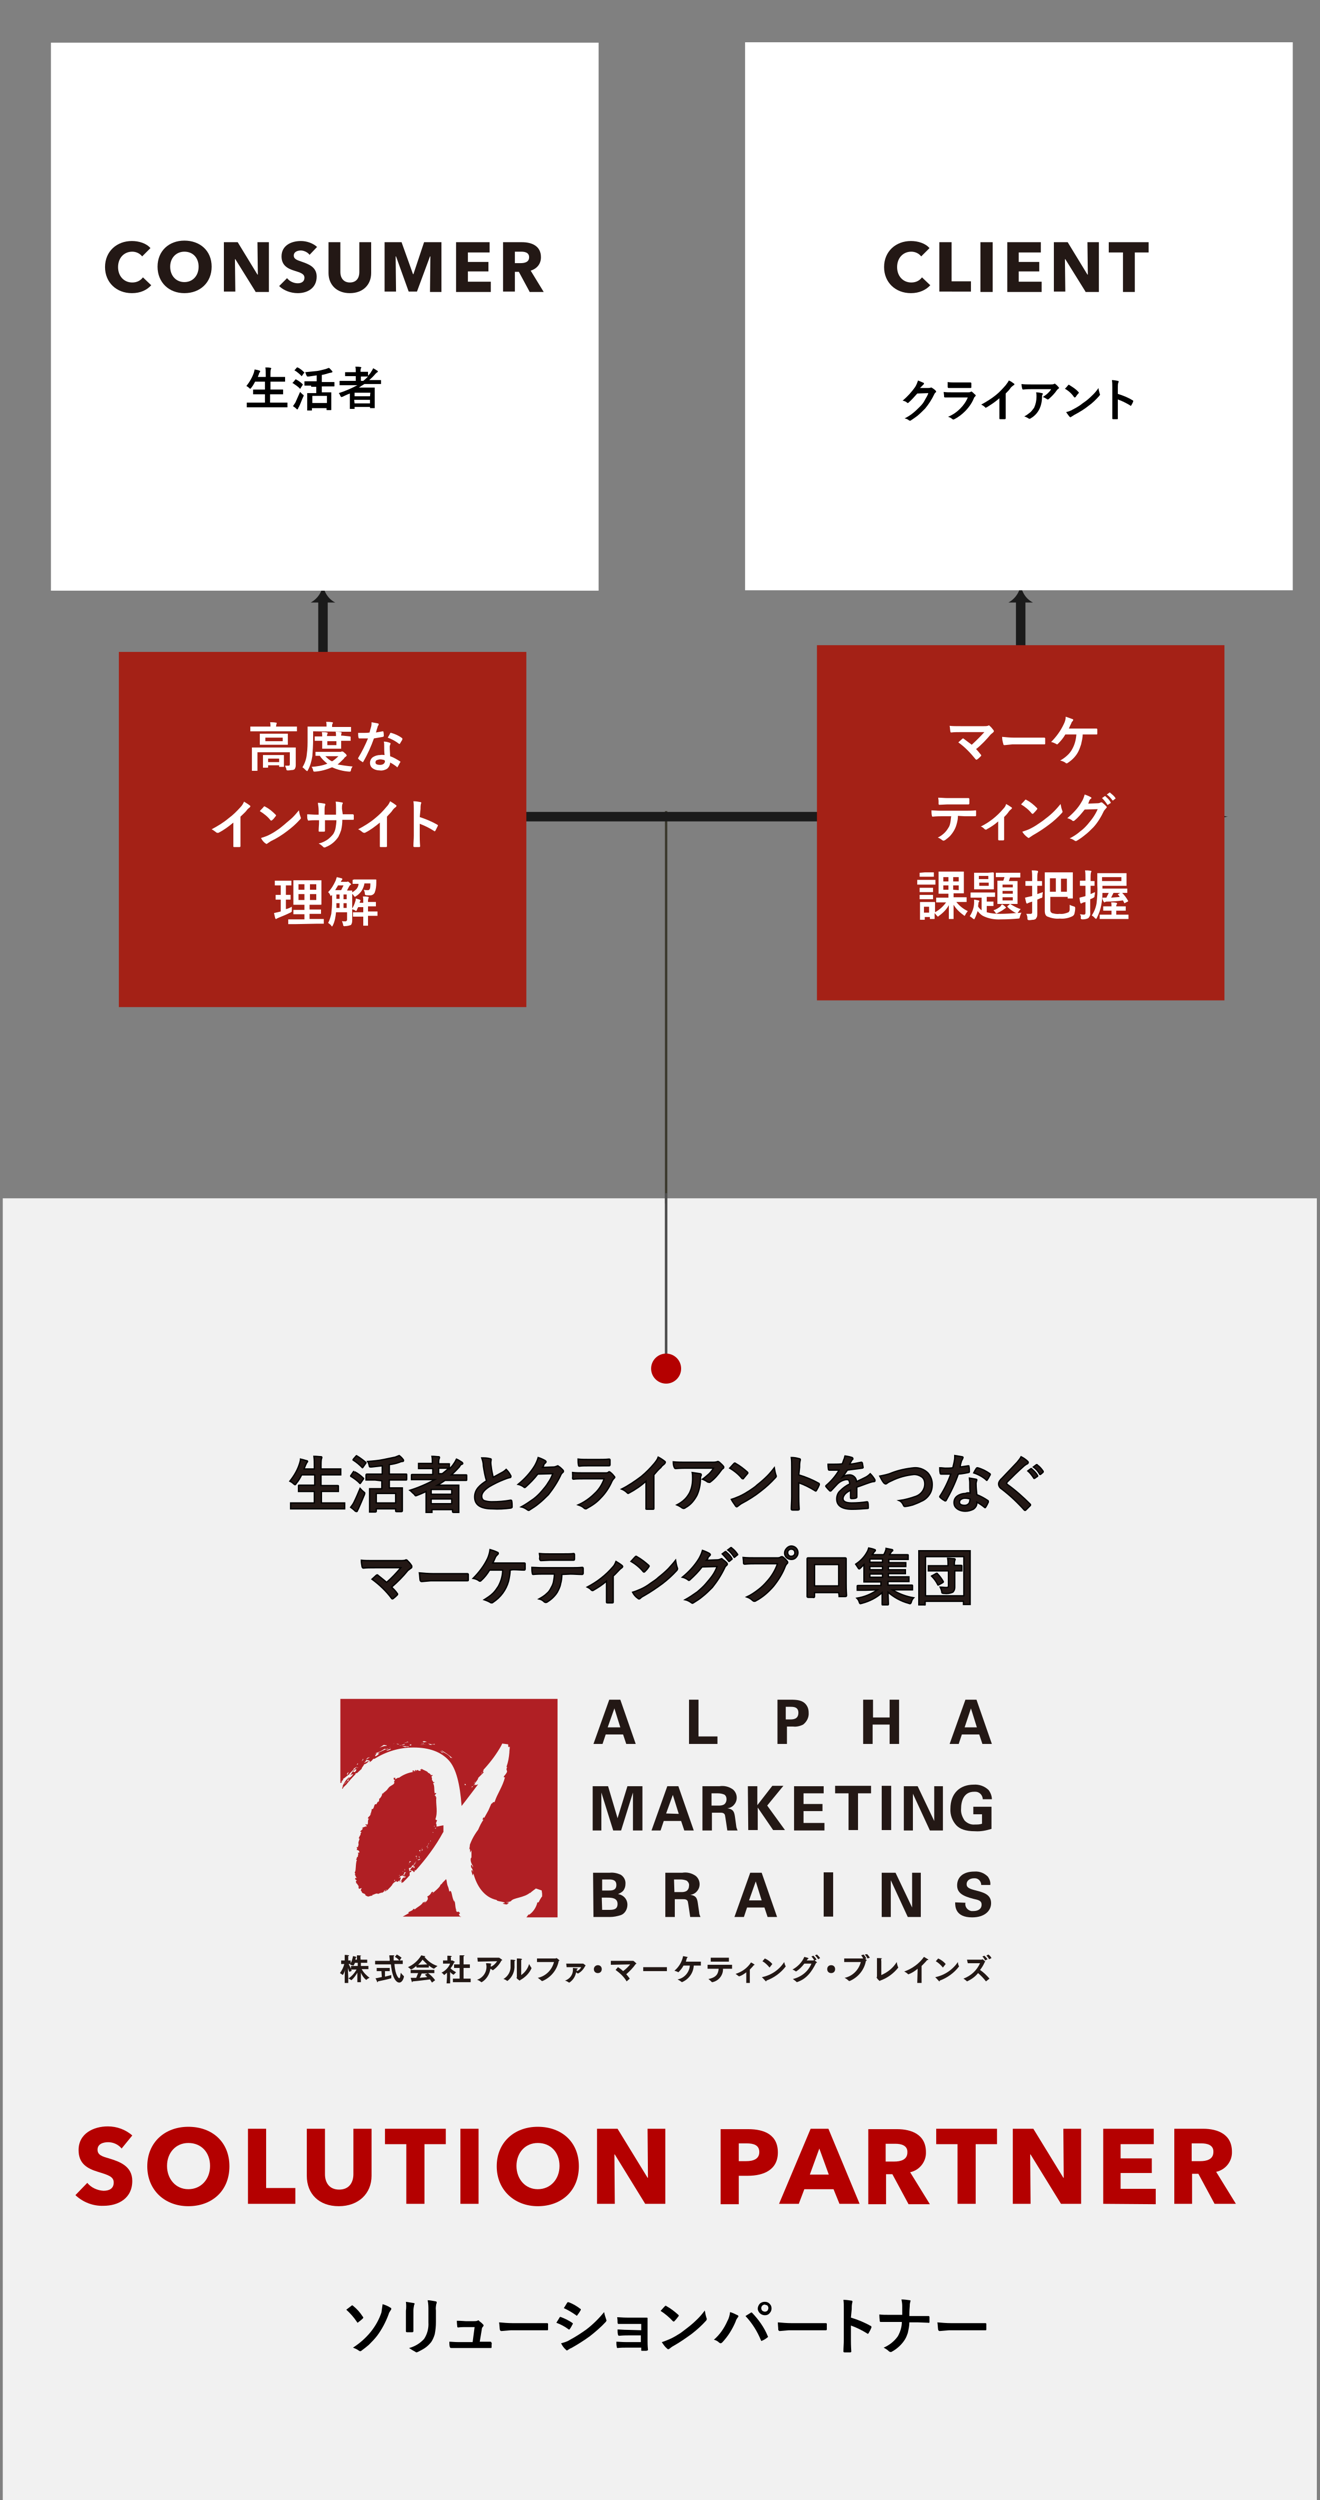 <?xml version="1.0" encoding="utf-8"?>
<!-- Generator: Adobe Illustrator 24.3.0, SVG Export Plug-In . SVG Version: 6.00 Build 0)  -->
<svg version="1.1" xmlns="http://www.w3.org/2000/svg" xmlns:xlink="http://www.w3.org/1999/xlink" x="0px" y="0px"
	 viewBox="0 0 334.3 632.8" style="enable-background:new 0 0 334.3 632.8;" xml:space="preserve">
<rect x="0" y="0" width="334.3" height="632.8" fill="#808080" stroke="none"/>
<style type="text/css">
	.st0{opacity:0.89;fill:#FFFFFF;enable-background:new    ;}
	.st1{fill:#231815;stroke:#000000;stroke-width:0.33;stroke-miterlimit:10;}
	.st2{fill:none;stroke:#3A382C;stroke-width:0.6;stroke-miterlimit:10;}
	.st3{fill:none;stroke:#4F4F4F;stroke-width:0.65;stroke-miterlimit:10;}
	.st4{fill:#B40000;}
	.st5{fill:#1B1B1B;}
	.st6{fill:#A42116;}
	.st7{fill:#FFFFFF;}
	.st8{fill:#231815;}
	.st9{fill:#B01F24;}
</style>
<g id="レイヤー_1">
	<rect x="0.7" y="303.3" class="st0" width="332.8" height="329.5"/>
	<path d="M87.7,584.6l1.3-1c0.1-0.1,0.1-0.1,0.2-0.1s0.1,0,0.2,0.1c1,0.8,1.8,1.7,2.5,2.8c0.1,0,0.1,0.1,0.1,0.2
		c0,0.1-0.1,0.2-0.1,0.2c-0.4,0.4-0.8,0.7-1.2,1l-0.1,0.1c-0.1,0-0.1-0.1-0.2-0.2C89.6,586.5,88.7,585.5,87.7,584.6z M96.9,583.2
		c0.7,0.2,1.4,0.5,2,0.9c0.1,0,0.2,0.1,0.2,0.3c0,0.1-0.1,0.3-0.2,0.4c-0.2,0.3-0.4,0.6-0.5,1c-0.7,1.9-1.7,3.8-2.9,5.4
		c-0.6,0.8-1.4,1.6-2.1,2.3c-0.6,0.5-1.2,1-1.9,1.5c-0.1,0.1-0.2,0.1-0.3,0.1c-0.1,0-0.3-0.1-0.4-0.2c-0.4-0.3-0.9-0.5-1.4-0.7
		c1.7-1.1,3.2-2.4,4.5-4c1.2-1.5,2.1-3.1,2.7-4.9C96.7,584.6,96.8,583.9,96.9,583.2z"/>
	<path d="M102.8,582.6c0.7,0.1,1.3,0.2,1.9,0.3c0.2,0,0.3,0.1,0.3,0.2c0,0.1,0,0.2-0.1,0.2c-0.1,0.5-0.2,1-0.2,1.5v3.2
		c0,0.2,0,0.9,0,2c0,0.2-0.1,0.3-0.3,0.3h-1.3c-0.2,0-0.3-0.1-0.3-0.2l0,0V588v-3.1C102.9,584.1,102.9,583.3,102.8,582.6z
		 M103.6,594.3c1.5-0.4,2.8-1.2,3.8-2.3c0.8-1.2,1.2-2.7,1.1-4.2v-3c0-0.9,0-1.7-0.2-2.6c0.7,0,1.4,0.2,2.1,0.3
		c0.1,0,0.2,0.1,0.2,0.3c0,0.1,0,0.2-0.1,0.3c-0.1,0.6-0.2,1.1-0.1,1.7v2.9c0,1.1-0.1,2.1-0.3,3.1c-0.2,0.7-0.5,1.4-0.9,2
		c-0.5,0.6-1,1.1-1.6,1.5s-1.2,0.7-1.8,1c-0.1,0-0.2,0.1-0.3,0.1c-0.1,0-0.3-0.1-0.4-0.2C104.5,594.9,104.1,594.6,103.6,594.3
		L103.6,594.3z"/>
	<path d="M121.5,592.7h0.7h1.9h0.1c0.2,0,0.2,0.1,0.3,0.3s0,0.3,0,0.5s0,0.3,0,0.5c0,0.1,0,0.2-0.1,0.3c0,0-0.1,0-0.2,0h-8
		c-0.8,0-1.5,0-2,0c-0.1,0-0.2-0.1-0.3-0.3c-0.1-0.4-0.1-0.9-0.1-1.3c0.6,0,1.3,0.1,2.3,0.1h3.6l0.5-3.8h-2.5c-0.3,0-0.9,0-1.7,0.1
		l0,0c-0.1,0-0.2-0.1-0.2-0.3s-0.1-0.7-0.1-1.4c1.2,0,1.9,0.1,2.2,0.1h2.1c0.3,0,0.6,0,0.9-0.1c0,0,0.1-0.1,0.2-0.1s0.2,0,0.2,0.1
		c0.3,0.3,0.7,0.5,1,0.9c0.2,0.1,0.2,0.3,0.1,0.5c0,0,0,0-0.1,0.1c-0.2,0.2-0.3,0.5-0.3,0.8L121.5,592.7z"/>
	<path d="M126.4,587.8c1.1,0.1,2.3,0.2,3.4,0.2h5.1h1.9h1.7h0.1c0.1,0,0.2,0.1,0.2,0.2c0,0.2,0,0.5,0,0.7s0,0.5,0,0.7
		s-0.1,0.2-0.2,0.2h-0.1H135h-5.6L127,590c-0.2,0-0.3-0.1-0.4-0.3l0,0C126.5,589.1,126.5,588.4,126.4,587.8z"/>
	<path d="M140.9,587.9c0,0,0.2-0.3,0.5-0.8c0.1-0.2,0.2-0.3,0.3-0.5c0-0.1,0.1-0.1,0.2-0.2l0,0c1.1,0.4,2.1,0.9,3,1.5
		c0.1,0.1,0.2,0.2,0.2,0.2c0,0.1,0,0.1-0.1,0.2c-0.2,0.4-0.4,0.8-0.7,1.2c-0.1,0.1-0.2,0.2-0.2,0.1c-0.1,0-0.1,0-0.2-0.1
		C143.1,588.9,142,588.3,140.9,587.9z M142.1,593.1c0.7-0.2,1.5-0.4,2.1-0.8c1.5-0.8,2.9-1.7,4.3-2.7c1.7-1.3,3.2-2.8,4.5-4.4
		c0.1,0.6,0.3,1.2,0.5,1.8c0,0.1,0.1,0.2,0.1,0.3s-0.1,0.3-0.2,0.4c-1.2,1.3-2.6,2.5-4,3.6c-1.5,1.1-3.1,2.1-4.7,3
		c-0.3,0.1-0.6,0.3-0.9,0.5c-0.1,0.1-0.2,0.1-0.2,0.1c-0.1,0-0.3-0.1-0.3-0.2C142.8,594.3,142.4,593.7,142.1,593.1z M142.8,584.2
		l0.8-1.3c0.1-0.1,0.1-0.2,0.2-0.2c0.1,0,0.1,0,0.2,0c1.1,0.4,2.1,1,3,1.7c0.1,0,0.1,0.1,0.1,0.2c0,0.1,0,0.1-0.1,0.2
		c-0.2,0.4-0.5,0.8-0.8,1.2c0,0.1-0.1,0.1-0.1,0.1c-0.1,0-0.2,0-0.2-0.1C144.9,585.3,143.9,584.7,142.8,584.2L142.8,584.2z"/>
	<path d="M162.4,589.8v-1.6h-3.6c-0.3,0-0.7,0-1.2,0h-1c-0.1,0-0.2-0.1-0.2-0.4c0-0.3,0-0.7-0.1-1.3c0.6,0,1.4,0.1,2.5,0.1h2.7
		c1.1,0,1.9,0,2.3,0c0.2,0,0.2,0.1,0.2,0.2v0.1v2v3.6c0,0.4,0,1.2,0.1,2.2c0,0.1,0,0.2-0.1,0.2s-0.2,0.1-0.3,0.1c-0.3,0-0.7,0-1.1,0
		c-0.1,0-0.2,0-0.2-0.1s0-0.1,0-0.2v-0.5h-3.8c-0.6,0-1.4,0-2.2,0.1c-0.1,0-0.2-0.1-0.2-0.3c-0.1-0.4-0.1-0.9-0.1-1.3
		c0.6,0,1.4,0.1,2.5,0.1h3.7v-1.7H159c-0.5,0-1.2,0-2.2,0.1c-0.2,0-0.2-0.1-0.3-0.3c-0.1-0.4-0.1-0.8-0.1-1.3c0.7,0,1.5,0.1,2.5,0.1
		L162.4,589.8z"/>
	<path d="M167.3,584.9c0.3-0.3,0.6-0.7,1.1-1.2c0.1-0.1,0.1-0.1,0.2-0.1c0.1,0,0.1,0,0.2,0.1c1.1,0.6,2.1,1.4,3,2.2
		c0.1,0.1,0.1,0.2,0.1,0.2c0,0.1,0,0.1-0.1,0.2c-0.3,0.4-0.6,0.8-1,1.2c-0.1,0.1-0.1,0.1-0.2,0.1c-0.1,0-0.1-0.1-0.2-0.1
		C169.5,586.5,168.4,585.6,167.3,584.9z M167.6,592.8c0.7-0.2,1.4-0.5,2.1-0.8c0.9-0.4,1.7-0.9,2.5-1.4c0.6-0.4,1.2-0.9,2-1.5
		c0.9-0.7,1.7-1.4,2.5-2.2c0.6-0.6,1.2-1.3,1.8-2.1c0.1,0.6,0.2,1.2,0.4,1.8c0,0.1,0.1,0.2,0.1,0.3c0,0.2-0.1,0.4-0.2,0.5
		c-1.1,1.2-2.3,2.3-3.6,3.3c-1.5,1.1-3.1,2.2-4.7,3.1c-0.4,0.2-0.7,0.5-1,0.7c-0.1,0.1-0.2,0.1-0.3,0.1s-0.2-0.1-0.3-0.2
		C168.4,594,168,593.4,167.6,592.8z"/>
	<path d="M180.8,592.2c1.5-1.3,2.6-2.9,3.4-4.7c0.4-0.7,0.6-1.5,0.7-2.3c0.7,0.2,1.3,0.5,1.9,0.8c0.1,0,0.2,0.1,0.2,0.3
		c0,0.1-0.1,0.2-0.2,0.3c-0.2,0.3-0.4,0.6-0.5,1c-0.8,1.9-1.9,3.7-3.4,5.3c-0.1,0.1-0.3,0.2-0.4,0.2c-0.1,0-0.3-0.1-0.4-0.2
		C181.8,592.6,181.3,592.3,180.8,592.2z M188.8,586.2l0.8-0.5l0.5-0.3c0.1-0.1,0.1-0.1,0.2-0.1c0.1,0,0.2,0.1,0.2,0.1
		c1.6,1.7,3,3.6,3.9,5.8c0,0.1,0.1,0.1,0.1,0.2c0,0.1-0.1,0.2-0.1,0.2c-0.4,0.3-0.8,0.6-1.3,0.8c-0.1,0-0.1,0.1-0.2,0.1
		c-0.1,0-0.2-0.1-0.2-0.2C191.8,590.1,190.5,588,188.8,586.2L188.8,586.2z M193.7,582.6c0.5,0,1,0.2,1.3,0.6
		c0.3,0.3,0.4,0.7,0.4,1.1c0,0.5-0.2,0.9-0.6,1.3c-0.3,0.3-0.7,0.4-1.1,0.4c-0.9,0-1.7-0.7-1.8-1.6c0-0.5,0.2-1,0.6-1.4
		C192.9,582.7,193.3,582.6,193.7,582.6L193.7,582.6z M193.7,583.3c-0.5,0-0.9,0.4-0.9,0.9l0,0c0,0.3,0.1,0.5,0.3,0.7
		c0.2,0.1,0.4,0.2,0.6,0.2c0.3,0,0.5-0.1,0.7-0.3c0.1-0.2,0.2-0.4,0.2-0.6c0-0.3-0.1-0.5-0.3-0.7
		C194.1,583.4,193.9,583.4,193.7,583.3L193.7,583.3z"/>
	<path d="M197,587.8c1.1,0.1,2.3,0.2,3.4,0.2h5.1h1.9h1.7h0.1c0.1,0,0.2,0.1,0.2,0.2c0,0.2,0,0.5,0,0.7s0,0.5,0,0.7
		c0,0.1-0.1,0.2-0.2,0.2c0,0,0,0-0.1,0H209h-3.5h-5.7l-2.3,0.2c-0.2,0-0.3-0.1-0.4-0.3l0,0C197.1,589.1,197,588.5,197,587.8z"/>
	<path d="M215.5,586.6c1.7,0.5,3.4,1.2,5,2.1c0.1,0,0.2,0.1,0.2,0.3v0.1c-0.2,0.5-0.4,0.9-0.7,1.4c-0.1,0.1-0.1,0.2-0.2,0.2
		c-0.1,0-0.1,0-0.2-0.1c-1.3-0.8-2.7-1.5-4.1-2v3.5c0,0.6,0,1.6,0.1,3.1l0,0c0,0.1-0.1,0.2-0.3,0.2s-0.5,0-0.7,0s-0.5,0-0.7,0
		s-0.3-0.1-0.3-0.2c0-1,0.1-2,0.1-3.1v-7.7c0-0.8,0-1.6-0.1-2.3c0.7,0,1.3,0.1,2,0.2c0.2,0,0.3,0.1,0.3,0.3c0,0.1-0.1,0.3-0.1,0.4
		c-0.1,0.5-0.1,1-0.1,1.5L215.5,586.6z"/>
	<path d="M230.3,586.2h2.1c0.7,0,1.6,0,2.7,0h0.1c0.1,0,0.2,0.1,0.2,0.3s0,0.4,0,0.6s0,0.4,0,0.6c0,0.1,0,0.2-0.1,0.2
		s-0.2,0.1-0.2,0l-2.6-0.1h-2.2c0,0.9-0.2,1.8-0.4,2.7c-0.2,0.6-0.4,1.1-0.7,1.6c-0.8,1.3-2,2.4-3.3,3.1c-0.1,0.1-0.2,0.1-0.4,0.1
		c-0.1,0-0.3-0.1-0.4-0.2c-0.4-0.4-0.8-0.6-1.3-0.9c1.4-0.6,2.7-1.6,3.6-2.9c0.6-1.1,1-2.3,1-3.6h-3h-1.3h-1H223
		c-0.1,0-0.2-0.1-0.2-0.3s-0.1-0.7-0.1-1.6c0.7,0.1,1.6,0.1,2.7,0.1h3.1c0-1.1,0-1.9,0-2.3c0-0.5-0.1-1.1-0.2-1.6
		c0.7,0,1.4,0.1,2.1,0.2c0.2,0,0.2,0.1,0.2,0.2c0,0.1-0.1,0.2-0.1,0.4c-0.1,0.3-0.1,0.6-0.1,0.9
		C230.3,584.8,230.3,585.6,230.3,586.2z"/>
	<path d="M237.4,587.8c1.1,0.1,2.3,0.2,3.4,0.2h5.1h1.9h1.7h0.1c0.1,0,0.2,0.1,0.2,0.2c0,0.2,0,0.5,0,0.7s0,0.5,0,0.7
		s-0.1,0.2-0.2,0.2h-0.1H246h-5.6L238,590c-0.2,0-0.3-0.1-0.4-0.3l0,0C237.5,589.1,237.5,588.4,237.4,587.8z"/>
	<path class="st1" d="M75.7,381.9h-2h-0.1v-0.1v-1.3c0-0.1,0-0.1,0-0.1h0.1h2h3.9v-2.9h-1.7h-2.2c-0.1,0-0.1,0-0.1,0v-0.1V376
		c0-0.1,0.1-0.1,0.2-0.1H78h1.7v-2.6h-3.3c-0.4,0.8-0.8,1.5-1.4,2.2c-0.1,0.2-0.2,0.3-0.3,0.3c-0.1-0.1-0.2-0.1-0.3-0.2
		c-0.3-0.3-0.6-0.5-1-0.7c1.1-1.4,2-2.9,2.5-4.6c0.1-0.3,0.2-0.7,0.2-1c0.4,0.1,0.9,0.2,1.5,0.4c0.2,0,0.3,0.1,0.3,0.2
		s-0.1,0.2-0.2,0.3c-0.1,0.2-0.2,0.4-0.3,0.6l-0.4,1h2.6V371c0-0.8,0-1.6-0.1-2.4c0.7,0,1.3,0.1,1.8,0.1c0.2,0,0.2,0.1,0.2,0.2
		s0,0.2-0.1,0.3c-0.1,0.6-0.1,1.2-0.1,1.7v0.9H84h2.1c0.1,0,0.1,0,0.2,0v0.1v1.3v0.1c-0.1,0-0.1,0-0.2,0H84h-2.7v2.7h2h2.2
		c0.1,0,0.2,0,0.2,0.1v1.3v0.1h-0.1h-2.2h-2v2.9h3.7h2c0.1,0,0.1,0,0.2,0v0.1v1.3c0,0.1,0,0.1,0,0.1h-0.1h-2H75.7z"/>
	<path class="st1" d="M89.8,372.5c0.8,0.4,1.6,1,2.2,1.6c0.1,0.1,0.1,0.1,0.1,0.1c0,0.1,0,0.1-0.1,0.2l-0.7,1
		c-0.1,0.1-0.1,0.1-0.1,0.1c-0.1,0-0.1,0-0.1-0.1c-0.7-0.7-1.4-1.2-2.2-1.7c-0.1,0-0.1-0.1-0.1-0.1c0-0.1,0-0.1,0.1-0.2l0.6-0.9
		c0.1-0.1,0.1-0.1,0.2-0.1C89.7,372.4,89.7,372.5,89.8,372.5z M88.8,381.5c0.3-0.4,0.6-0.8,0.8-1.2c0.6-1.2,1.1-2.4,1.6-3.6
		c0.3,0.3,0.5,0.6,0.8,0.8c0.2,0.2,0.4,0.3,0.4,0.4s-0.1,0.3-0.1,0.4c-0.5,1.2-1,2.4-1.5,3.5c-0.1,0.2-0.2,0.4-0.3,0.6
		c0,0.1-0.1,0.2-0.2,0.2s-0.2-0.1-0.3-0.1C89.6,382.1,89.2,381.8,88.8,381.5L88.8,381.5z M90.4,368.5c0.8,0.5,1.5,1,2.2,1.6
		c0.1,0,0.1,0.1,0.1,0.1c0,0.1,0,0.1-0.1,0.2l-0.7,1c-0.1,0.1-0.1,0.1-0.1,0.1s-0.1,0-0.1-0.1c-0.7-0.7-1.4-1.3-2.2-1.8
		c-0.1,0-0.1-0.1-0.1-0.1c0-0.1,0.1-0.1,0.1-0.2l0.7-0.8C90.3,368.4,90.3,368.4,90.4,368.5C90.3,368.4,90.3,368.5,90.4,368.5
		L90.4,368.5z M95,374.6h-2.2c-0.1,0-0.1,0-0.1,0v-0.1v-1.2c0-0.1,0.1-0.2,0.2-0.2H95h1.8V371c-0.8,0.1-1.7,0.2-2.7,0.3h-0.3
		c-0.1,0-0.2,0-0.2-0.1c-0.1-0.1-0.1-0.2-0.1-0.3c-0.1-0.4-0.2-0.7-0.4-1c1.4-0.1,2.7-0.2,4.1-0.5c1-0.2,1.9-0.4,2.9-0.6
		c0.3-0.1,0.7-0.3,1-0.4c0.4,0.3,0.7,0.6,1,1c0.1,0.1,0.1,0.2,0.1,0.3c0,0.1-0.1,0.2-0.2,0.2c-0.3,0-0.6,0.1-0.8,0.2
		c-0.8,0.3-1.7,0.5-2.6,0.6v2.4h2.1h2.2c0.1,0,0.1,0,0.1,0.1l0,0v1.2c0,0.1,0,0.2-0.1,0.2h-2.2h-2.1v2h1.1h2.1h0.1v0.1v1.6v1.4v2.7
		c0,0.1-0.1,0.2-0.2,0.2h-1.3c-0.1,0-0.2,0-0.2-0.2v-0.5h-4.9v0.6c0,0.1-0.1,0.2-0.2,0.2h-1.3c-0.1,0-0.1,0-0.2,0v-0.1v-2.7v-1.2
		v-1.8c0-0.1,0-0.1,0-0.1h0.1h2h1v-2L95,374.6z M95.3,378v2.4h4.9V378H95.3z"/>
	<path class="st1" d="M103.8,377.2c2.2-0.7,4.3-1.6,6.3-2.7h-3.9h-1.9c-0.1,0-0.1,0-0.1,0v-0.1v-1.1c0-0.1,0.1-0.1,0.2-0.1h1.9h3.3
		v-1.5h-1.4h-2c-0.1,0-0.1,0-0.2,0v-0.1v-1.1c0-0.1,0-0.1,0-0.1h0.1h2h1.4v-0.2c0-0.5,0-1.1-0.1-1.6c0.7,0,1.2,0.1,1.7,0.1
		c0.2,0,0.2,0.1,0.2,0.2s0,0.2-0.1,0.3c-0.1,0.4-0.1,0.7-0.1,1.1v0.2h0.5h2c0.1,0,0.1,0,0.2,0s0,0.1,0,0.1v1.2
		c0.4-0.4,0.8-0.8,1.1-1.3c0.3-0.4,0.5-0.8,0.7-1.2c0.5,0.2,0.9,0.5,1.4,0.8c0.1,0.1,0.2,0.2,0.2,0.3c0,0.1-0.1,0.2-0.2,0.2
		c-0.3,0.1-0.5,0.3-0.6,0.6c-0.7,0.8-1.4,1.5-2.1,2.1h1.8h2c0.1,0,0.1,0,0.1,0.1l0,0v1.1c0,0.1,0,0.2-0.1,0.2h-2h-3.4
		c-0.6,0.4-1.3,0.9-1.9,1.2h3.1h2.1c0.1,0,0.1,0,0.2,0c0,0,0,0.1,0,0.2v2.1v1.6v2.9c0,0.1,0,0.1,0,0.1h-0.1h-1.3
		c-0.1,0-0.2-0.1-0.2-0.2v-0.5h-5.2v0.6c0,0.1,0,0.1,0,0.1h-0.1H108c-0.1,0-0.1,0-0.1,0v-0.1v-3v-2.2c-1,0.5-1.8,0.8-2.3,1
		c-0.1,0-0.2,0.1-0.3,0.1c-0.1,0-0.2-0.1-0.4-0.4C104.3,377.7,104.1,377.4,103.8,377.2z M114.4,377h-5.2v1.2h5.2V377z M109.2,380.6
		h5.2v-1.2h-5.2V380.6z M113.6,371.6h-2h-0.5v1.4h0.9C112.6,372.5,113.2,372.1,113.6,371.6L113.6,371.6z"/>
	<path class="st1" d="M122,369c0.7,0,1.4,0,2.1,0.2c0.2,0,0.3,0.1,0.3,0.2l-0.1,0.7c0,0.1,0,0.5,0.1,1.1c0.1,0.9,0.3,1.8,0.5,2.7
		l1.1-0.6l1.1-0.6c0.4-0.2,0.8-0.5,1.1-0.8c0.4,0.4,0.8,0.9,1.1,1.5c0.1,0.1,0.1,0.2,0.1,0.3c0,0.2-0.1,0.3-0.3,0.3
		c-0.5,0.1-1,0.3-1.5,0.5c-1.3,0.5-2.5,1.1-3.7,1.8c-1.2,0.8-1.9,1.6-1.9,2.4c0,0.5,0.2,0.9,0.6,1.1c0.6,0.2,1.2,0.3,1.9,0.3
		c1.6,0,3.2-0.1,4.8-0.4h0.1c0.1,0,0.2,0.1,0.2,0.2c0.1,0.5,0.1,1,0.1,1.5c0,0.2-0.1,0.2-0.3,0.3c-1.6,0.2-3.1,0.3-4.7,0.2
		c-3,0-4.5-1-4.5-3c0-0.9,0.3-1.7,0.9-2.4c0.6-0.7,1.3-1.2,2.1-1.7c-0.4-1.3-0.6-2.5-0.8-3.8C122.4,370.2,122.2,369.6,122,369z"/>
	<path class="st1" d="M137.4,371.4l2.8-0.1c0.3,0,0.5-0.1,0.8-0.2c0.1,0,0.1-0.1,0.2-0.1c0.1,0,0.2,0,0.2,0.1
		c0.4,0.2,0.7,0.5,1.1,0.9c0.1,0.1,0.2,0.2,0.2,0.4c0,0.1-0.1,0.3-0.2,0.3c-0.2,0.2-0.4,0.4-0.5,0.7c-0.8,1.7-1.9,3.4-3.1,4.9
		c-0.8,0.8-1.6,1.6-2.5,2.3c-0.7,0.6-1.5,1.1-2.3,1.6c-0.1,0.1-0.2,0.1-0.2,0.1c-0.1,0-0.3-0.1-0.4-0.2c-0.4-0.3-1-0.6-1.5-0.7
		c1.1-0.6,2.1-1.3,3.1-2c0.8-0.6,1.5-1.3,2.1-2s1.2-1.4,1.6-2.1c0.5-0.7,0.9-1.5,1.2-2.3l-3.8,0.1c-0.9,1.2-1.9,2.2-3,3.2
		c-0.1,0.1-0.2,0.2-0.3,0.2s-0.2,0-0.2-0.1c-0.4-0.3-1-0.6-1.5-0.7c1.6-1.3,3.1-2.9,4.2-4.7c0.4-0.7,0.7-1.4,0.9-2.1
		c0.6,0.2,1.3,0.5,1.8,0.8c0.1,0.1,0.2,0.2,0.2,0.3c0,0.1-0.1,0.2-0.2,0.3c-0.1,0.1-0.3,0.3-0.4,0.4
		C137.8,370.8,137.7,371,137.4,371.4z"/>
	<path class="st1" d="M145,372.7c0.8,0.1,1.8,0.1,2.9,0.1h5.4c0.3,0,0.6,0,0.8-0.2c0.1-0.1,0.1-0.1,0.2-0.1c0.1,0,0.2,0.1,0.2,0.1
		c0.4,0.3,0.7,0.6,1,1c0.1,0.1,0.2,0.2,0.2,0.3c0,0.1-0.1,0.2-0.2,0.3c-0.2,0.2-0.4,0.5-0.5,0.7c-0.7,1.6-1.7,3.1-2.9,4.3
		c-1,1.1-2.2,1.9-3.5,2.6c-0.1,0.1-0.2,0.1-0.3,0.1s-0.3-0.1-0.4-0.2c-0.4-0.4-0.9-0.6-1.5-0.8c1.6-0.7,3-1.7,4.2-2.9
		c1.1-1,1.9-2.3,2.4-3.7h-5.4c-0.9,0-1.7,0-2.4,0.1c-0.1,0-0.2-0.1-0.2-0.3C145.1,373.8,145,373.2,145,372.7z M146.4,369.3
		c0.8,0.1,1.6,0.1,2.6,0.1h2.8c0.6,0,1.5,0,2.5-0.1c0.1,0,0.2,0.1,0.2,0.2s0,0.4,0,0.6s0,0.4,0,0.6s-0.1,0.3-0.2,0.3h-0.1H152h-3.1
		c-0.9,0-1.6,0-2.2,0.1c-0.1,0-0.2-0.1-0.2-0.3C146.4,370.4,146.4,369.9,146.4,369.3L146.4,369.3z"/>
	<path class="st1" d="M165.6,373.3v5.2c0,0.9,0,2,0,3.3l0,0c0,0.2-0.1,0.2-0.2,0.2s-0.5,0-0.8,0s-0.5,0-0.8,0s-0.2-0.1-0.2-0.2l0,0
		c0-0.2,0-0.8,0-1.7c0-0.6,0-1.1,0-1.5v-3.7c-1.3,1.2-2.8,2.2-4.3,3c-0.1,0-0.2,0.1-0.2,0.1c-0.1,0-0.2-0.1-0.3-0.2
		c-0.4-0.4-0.9-0.7-1.4-0.9c1.8-0.9,3.4-2,5-3.2c1.2-1,2.3-2.1,3.3-3.3c0.4-0.5,0.8-1,1-1.6c0.6,0.3,1.2,0.7,1.7,1.1
		c0.1,0.1,0.1,0.1,0.1,0.2s-0.1,0.3-0.2,0.4c-0.3,0.3-0.7,0.5-0.9,0.9C166.8,371.9,166.2,372.6,165.6,373.3z"/>
	<path class="st1" d="M170.5,370c1,0.1,2.1,0.1,3.2,0.1h6.7c0.4,0,0.7,0,1.1-0.1l0.3-0.1c0.1,0,0.3,0.1,0.4,0.2c0.3,0.3,0.7,0.6,1,1
		c0.1,0.1,0.1,0.2,0.1,0.3c0,0.1-0.1,0.3-0.2,0.3c-0.2,0.1-0.3,0.3-0.4,0.4c-0.8,1.1-1.7,2.2-2.8,3c-0.1,0.1-0.2,0.1-0.3,0.1
		s-0.3-0.1-0.4-0.1c-0.4-0.3-0.8-0.5-1.3-0.7c0.6-0.4,1.1-0.9,1.7-1.4c0.4-0.4,0.8-0.9,1.1-1.4h-6.8c-0.6,0-1.5,0-2.8,0.1
		c-0.2,0-0.2-0.1-0.3-0.2C170.6,371.1,170.5,370.6,170.5,370z M171.4,380.9c0.8-0.4,1.5-0.9,2.1-1.5c0.5-0.5,0.8-1,1.1-1.5
		c0.6-1.2,0.8-2.4,0.8-3.7c0-0.5,0-1-0.1-1.5c0.7,0.1,1.3,0.2,2,0.3c0.2,0,0.3,0.1,0.3,0.3c0,0.1,0,0.2-0.1,0.3
		c-0.1,0.2-0.1,0.4-0.1,0.6c0,1.5-0.3,3-0.9,4.3c-0.7,1.3-1.6,2.4-2.9,3.1c-0.1,0.1-0.3,0.2-0.5,0.2c-0.1,0-0.2-0.1-0.3-0.1
		C172.4,381.4,171.9,381.1,171.4,380.9L171.4,380.9z"/>
	<path class="st1" d="M184.8,371.6c0.3-0.3,0.6-0.7,1.1-1.2c0.1-0.1,0.1-0.1,0.2-0.1c0.1,0,0.1,0,0.2,0.1c1.1,0.6,2.1,1.4,3,2.2
		c0.1,0.1,0.1,0.2,0.1,0.2c0,0.1,0,0.1-0.1,0.2c-0.4,0.5-0.7,0.8-1,1.2c0,0.1-0.1,0.1-0.2,0.1c-0.1,0-0.1-0.1-0.2-0.1
		C187.1,373.2,186,372.3,184.8,371.6z M185.2,379.5c0.7-0.2,1.4-0.5,2.1-0.8c0.9-0.4,1.7-0.9,2.5-1.4c0.7-0.5,1.4-0.9,2-1.5
		c0.9-0.7,1.7-1.4,2.5-2.2c0.6-0.6,1.2-1.3,1.8-2.1c0.1,0.6,0.2,1.2,0.4,1.8c0,0.1,0.1,0.2,0.1,0.3c0,0.2-0.1,0.3-0.3,0.5
		c-1.1,1.2-2.3,2.3-3.6,3.3c-1.5,1.2-3.1,2.2-4.8,3.1c-0.4,0.2-0.7,0.5-1,0.7c-0.1,0.1-0.2,0.1-0.3,0.2c-0.1,0-0.2-0.1-0.3-0.2
		C186,380.7,185.5,380.1,185.2,379.5L185.2,379.5z"/>
	<path class="st1" d="M202.3,373.3c1.7,0.5,3.4,1.2,5,2.1c0.1,0,0.2,0.1,0.2,0.3v0.1c-0.2,0.5-0.4,0.9-0.7,1.4
		c-0.1,0.1-0.1,0.2-0.2,0.2c-0.1,0-0.1,0-0.2-0.1c-1.3-0.8-2.7-1.5-4.1-2v3.5c0,0.6,0,1.6,0.1,3.1v0.1c0,0.1-0.1,0.2-0.3,0.2h-0.7
		h-0.7c-0.2,0-0.3-0.1-0.3-0.2c0-1,0.1-2,0.1-3.1v-7.7c0-0.8,0-1.6-0.1-2.3c0.7,0,1.3,0.1,2,0.3c0.2,0,0.3,0.1,0.3,0.3
		c0,0.1-0.1,0.3-0.1,0.4c-0.1,0.5-0.1,1-0.1,1.5L202.3,373.3z"/>
	<path class="st1" d="M214,368.5c0.6,0.1,1.2,0.2,1.8,0.4c0.2,0.1,0.2,0.2,0.2,0.4c0,0,0,0.1-0.1,0.1c-0.1,0.1-0.2,0.2-0.3,0.4
		c0,0,0,0.1-0.1,0.2s-0.2,0.4-0.3,0.6c1-0.1,1.9-0.3,2.9-0.5h0.1c0.1,0,0.1,0.1,0.2,0.2c0.1,0.4,0.1,0.7,0.2,1.1l0,0
		c0,0.1-0.1,0.2-0.3,0.2c-1.2,0.2-2.5,0.3-3.7,0.5c-0.4,0.6-0.8,1.2-1.2,1.7l0,0c0.5-0.3,1-0.5,1.6-0.5c0.9-0.1,1.8,0.6,1.9,1.5
		c0,0.1,0,0.1,0,0.2c1.1-0.5,1.9-0.9,2.3-1.1c0.4-0.2,0.8-0.5,1.2-0.9c0.4,0.4,0.8,0.9,1.1,1.4c0.1,0.1,0.1,0.2,0.1,0.4
		c0,0.1-0.1,0.2-0.2,0.2c-0.3,0-0.7,0.1-1,0.2c-1.5,0.5-2.7,1-3.4,1.2v2.5c0,0.2-0.1,0.2-0.3,0.3c-0.4,0.1-0.7,0.1-1.1,0.1
		c-0.1,0-0.2-0.1-0.2-0.2c0-0.9,0-1.5,0-1.9c-0.6,0.3-1.1,0.6-1.5,1.1c-0.2,0.3-0.4,0.6-0.4,1c0,0.7,0.7,1.1,2.2,1.1
		c1.3,0,2.6-0.1,3.9-0.3l0,0c0.1,0,0.2,0.1,0.2,0.2c0.1,0.4,0.1,0.9,0.1,1.3l0,0c0,0.2,0,0.2-0.2,0.2c-1.3,0.1-2.6,0.2-3.9,0.2
		c-2.6,0-3.9-0.9-3.9-2.6c0-0.8,0.3-1.6,0.9-2.1c0.7-0.7,1.5-1.3,2.4-1.7c0-0.3-0.1-0.6-0.2-0.9c-0.2-0.2-0.4-0.2-0.6-0.2h-0.1
		c-0.8,0.1-1.6,0.5-2.2,1.1c-0.5,0.5-1,1.1-1.6,1.7c-0.1,0.1-0.1,0.1-0.2,0.1s-0.1,0-0.2-0.1c-0.3-0.3-0.6-0.6-0.9-1
		c-0.1-0.1-0.1-0.2,0-0.3l0,0c1.3-1.1,2.4-2.4,3.3-3.9c-0.7,0-1.6,0-2.5,0c-0.1,0-0.2-0.1-0.2-0.2c0-0.2-0.1-0.6-0.1-1.3
		c0.5,0,1,0,1.6,0s1.3,0,2-0.1c0.2-0.4,0.3-0.9,0.5-1.3C213.9,369,213.9,368.7,214,368.5z"/>
	<path class="st1" d="M222.8,373.6c1-0.2,2.1-0.4,3-0.8c1.8-0.7,3.7-1.1,5.7-1.3c1.3-0.1,2.6,0.4,3.5,1.3c0.7,0.8,1.1,1.8,1.1,2.9
		c0,1-0.2,1.9-0.8,2.7c-0.5,0.7-1.2,1.3-2,1.6c-0.7,0.4-1.4,0.6-2.1,0.9c-0.4,0.1-1,0.3-1.9,0.4h-0.2c-0.1,0-0.2-0.1-0.3-0.3
		c-0.2-0.5-0.6-1-1.1-1.2c1.5-0.2,2.9-0.6,4.3-1.1c1.3-0.5,2.2-1.7,2.2-3.1c0-0.7-0.2-1.4-0.8-1.8s-1.2-0.6-1.9-0.6
		c-2,0.2-3.9,0.7-5.7,1.6c-0.7,0.3-1,0.5-1.1,0.6s-0.3,0.2-0.4,0.2c-0.1,0-0.3-0.1-0.5-0.3C223.4,374.8,223.1,374.2,222.8,373.6z"/>
	<path class="st1" d="M243.2,371.3c0.7-0.1,1.3-0.2,2-0.3h0.1c0.1,0,0.1,0,0.1,0.2c0.1,0.4,0.1,0.8,0.1,1.3c0,0.1-0.1,0.2-0.2,0.2
		c-0.5,0.1-1.4,0.3-2.6,0.4c-0.8,2.3-1.9,4.6-3.1,6.7c-0.1,0.1-0.1,0.1-0.2,0.1c-0.1,0-0.1,0-0.2-0.1c-0.4-0.2-0.8-0.5-1.1-0.8
		c-0.1-0.1-0.1-0.1-0.1-0.2s0-0.1,0.1-0.2c1.1-1.7,2-3.6,2.7-5.5c-0.4,0-0.9,0-1.6,0h-0.9c-0.1,0-0.2-0.1-0.2-0.3
		c-0.1-0.4-0.1-0.9-0.1-1.3c0.6,0,1,0.1,1.5,0.1c0.6,0,1.2,0,1.8-0.1c0.1-0.5,0.3-1.1,0.4-1.8c0.1-0.4,0.1-0.8,0.1-1.3
		c0.6,0.1,1.2,0.2,1.8,0.3c0.2,0,0.3,0.1,0.3,0.2s-0.1,0.2-0.1,0.3c-0.1,0.2-0.2,0.4-0.3,0.6c0,0.1-0.1,0.3-0.2,0.7
		S243.2,371.2,243.2,371.3z M245.7,377.9c-0.1-0.8-0.1-1.7-0.1-2.7c0-0.4-0.1-0.8-0.1-1.1c0.6,0.1,1.1,0.2,1.7,0.3
		c0.1,0,0.2,0.1,0.2,0.2s-0.1,0.2-0.1,0.3c0,0.2-0.1,0.3-0.1,0.5c0,0,0,0.1,0,0.2c0,0.9,0.1,1.8,0.2,2.7c1,0.4,1.9,0.9,2.8,1.5
		c0.1,0.1,0.1,0.1,0.1,0.2s0,0.1,0,0.2c-0.2,0.4-0.4,0.9-0.7,1.3c0,0.1-0.1,0.1-0.1,0.1c-0.1,0-0.1,0-0.2-0.1
		c-0.6-0.5-1.2-0.9-1.9-1.3c0.1,0.7-0.3,1.4-0.9,1.8c-0.6,0.3-1.3,0.5-2,0.5c-0.8,0-1.6-0.2-2.2-0.7c-0.5-0.4-0.7-0.9-0.7-1.5
		c0-0.7,0.3-1.3,0.9-1.7c0.6-0.4,1.3-0.6,2-0.6C244.9,377.8,245.3,377.8,245.7,377.9z M245.7,379.4c-0.4-0.1-0.8-0.2-1.3-0.2
		c-0.4,0-0.7,0.1-1,0.3c-0.2,0.1-0.4,0.4-0.4,0.7c0,0.5,0.4,0.8,1.3,0.8c0.4,0,0.7-0.1,1-0.4c0.2-0.2,0.3-0.5,0.3-0.8
		C245.7,379.6,245.7,379.5,245.7,379.4L245.7,379.4z M246.6,372.8c0.4-0.8,0.7-1.2,0.7-1.2s0.1-0.1,0.2-0.1h0.1
		c1.1,0.3,2.1,0.8,3.1,1.5c0.1,0.1,0.1,0.1,0.1,0.2s0,0.1-0.1,0.2c-0.2,0.4-0.4,0.8-0.7,1.2c0,0.1-0.1,0.1-0.1,0.1
		c-0.1,0-0.1,0-0.1-0.1C248.9,373.8,247.8,373.2,246.6,372.8L246.6,372.8z"/>
	<path class="st1" d="M258.6,368.7c0.6,0.3,1.2,0.7,1.7,1.2c0.1,0.1,0.2,0.3,0,0.5l-0.1,0.1c-0.3,0.1-0.5,0.3-0.8,0.5
		c-1.7,1.5-3.1,2.9-4.3,4.1c-0.1,0.2-0.2,0.3-0.2,0.3s0.1,0.2,0.2,0.3c2.1,1.5,4,3.2,5.8,5c0.1,0.1,0.1,0.1,0.1,0.2s0,0.1-0.1,0.2
		c-0.4,0.4-0.8,0.8-1.1,1.1c-0.1,0.1-0.1,0.1-0.2,0.1c0,0-0.1,0-0.2-0.1c-1.7-1.9-3.6-3.7-5.7-5.3c-0.5-0.3-0.8-0.8-0.8-1.3
		c0-0.3,0.1-0.5,0.2-0.7c0.2-0.2,0.3-0.5,0.5-0.6l2.1-2.2l1.9-2C258.1,369.5,258.4,369.1,258.6,368.7z M260.3,372.3l0.8-0.6h0.1
		c0.1,0,0.1,0,0.1,0.1c0.6,0.5,1.1,1,1.5,1.7v0.1c0,0.1,0,0.1-0.1,0.1l-0.7,0.5h-0.1c-0.1,0-0.1,0-0.1-0.1
		C261.4,373.5,260.9,372.8,260.3,372.3z M261.7,371.3l0.8-0.6h0.1c0.1,0,0.1,0,0.1,0.1c0.6,0.4,1.1,1,1.5,1.6v0.1
		c0,0.1,0,0.1-0.1,0.2l-0.6,0.5h-0.1c-0.1,0-0.1,0-0.1-0.1C262.9,372.4,262.4,371.8,261.7,371.3L261.7,371.3z"/>
	<path class="st1" d="M99.2,401.7c0.5,0.5,1,1,1.4,1.6c0.1,0.1,0.1,0.1,0.1,0.2s-0.1,0.2-0.1,0.2c-0.3,0.3-0.6,0.6-1,0.9
		c-0.1,0-0.1,0.1-0.2,0.1s-0.1,0-0.2-0.1c-1.4-1.9-3.1-3.5-5-4.9l1.1-1c0.1,0,0.1-0.1,0.2-0.1s0.2,0,0.2,0.1c1,0.8,1.8,1.4,2.2,1.8
		c1.3-1.1,2.5-2.4,3.6-3.7h-6.6c-1.1,0-2.1,0-2.9,0.1c-0.1,0-0.2-0.1-0.3-0.3c-0.1-0.6-0.2-1.1-0.2-1.7c0.7,0.1,1.9,0.1,3.4,0.1h6.4
		c0.4,0,0.9,0,1.3-0.1c0.1,0,0.1-0.1,0.2-0.1s0.2,0,0.3,0.1c0.4,0.4,0.8,0.8,1.1,1.3c0.1,0.1,0.1,0.2,0.1,0.4c0,0.1-0.1,0.3-0.2,0.3
		c-0.3,0.2-0.5,0.4-0.8,0.6C102.1,399,100.7,400.4,99.2,401.7z"/>
	<path class="st1" d="M106.2,398.1c1.1,0.1,2.3,0.2,3.4,0.2h5.1h1.9h1.7h0.1c0.1,0,0.2,0.1,0.2,0.2s0,0.5,0,0.7s0,0.5,0,0.7
		s-0.1,0.2-0.2,0.2h-0.1h-3.5h-5.7l-2.3,0.2c-0.2,0-0.3-0.1-0.4-0.3C106.3,399.4,106.3,398.7,106.2,398.1z"/>
	<path class="st1" d="M129.2,397.4c0,0.9-0.2,1.9-0.4,2.8c-0.6,2.2-2,4.1-4,5.4c-0.1,0.1-0.2,0.1-0.3,0.1c-0.1,0-0.2,0-0.3-0.1
		c-0.5-0.3-1-0.5-1.6-0.7c0.8-0.5,1.6-1,2.3-1.7c0.5-0.5,0.9-1.1,1.3-1.7c0.7-1.3,1.1-2.7,1.1-4.1H124c-0.6,1-1.3,1.9-2.2,2.7
		c-0.1,0.1-0.3,0.2-0.5,0c-0.4-0.3-0.9-0.5-1.5-0.6c1.5-1.5,2.8-3.2,3.7-5.1c0.3-0.7,0.5-1.4,0.6-2.2c0.7,0.2,1.3,0.4,1.9,0.7
		c0.1,0,0.2,0.1,0.2,0.3c0,0.1-0.1,0.2-0.2,0.3c-0.2,0.2-0.4,0.4-0.5,0.6c-0.2,0.4-0.4,1-0.7,1.5h5c0.4,0,0.9,0,1.6,0h1.4
		c0.2,0,0.2,0.1,0.2,0.3s0,0.4,0,0.6s0,0.4,0,0.6s-0.1,0.3-0.2,0.3c-0.9,0-1.8-0.1-2.9-0.1L129.2,397.4z"/>
	<path class="st1" d="M142.3,398.5c0,0.8-0.1,1.6-0.3,2.3c-0.1,0.6-0.3,1.1-0.6,1.7c-0.3,0.7-0.8,1.3-1.3,1.8
		c-0.4,0.4-0.9,0.8-1.4,1.1c-0.1,0.1-0.3,0.2-0.5,0.2c-0.1,0-0.2-0.1-0.3-0.1c-0.4-0.4-0.9-0.7-1.4-0.8c0.7-0.4,1.4-0.8,2-1.4
		c0.5-0.4,0.8-0.9,1.1-1.5c0.3-0.5,0.5-1,0.6-1.6s0.2-1.2,0.2-1.8h-3c-0.5,0-1.3,0-2.4,0.1c-0.1,0-0.2-0.1-0.2-0.3
		c-0.1-0.5-0.1-1-0.1-1.5c0.6,0,1.5,0.1,2.7,0.1h7c1.1,0,2.1,0,3.1-0.1c0.1,0,0.2,0.1,0.2,0.3s0,0.3,0,0.6s0,0.5,0,0.6
		s-0.1,0.3-0.2,0.3c-1.1,0-2.1-0.1-3-0.1L142.3,398.5z M136.6,393.2c0.9,0.1,1.8,0.1,2.6,0.1h3.5c1.1,0,2,0,2.6-0.1
		c0.1,0,0.2,0.1,0.2,0.3c0,0.4,0,0.8,0,1.1c0,0.2-0.1,0.3-0.2,0.3c-0.9,0-1.7,0-2.6,0h-3.5L137,395c-0.2,0-0.2-0.1-0.3-0.3
		s0-0.4,0-0.7S136.6,393.4,136.6,393.2z"/>
	<path class="st1" d="M155.3,398.9v4c0,0.1,0,1,0,2.6l0,0c0,0.2-0.1,0.2-0.3,0.2s-0.4,0-0.6,0h-0.6c-0.2,0-0.2-0.1-0.2-0.2l0,0
		c0,0,0-0.5,0-1.4c0-0.5,0-0.8,0-1.2v-2.7c-1,0.9-2.1,1.6-3.3,2.3c-0.1,0-0.1,0.1-0.2,0.1c-0.1,0-0.2-0.1-0.3-0.1
		c-0.3-0.4-0.7-0.6-1.1-0.8c2.5-1.3,4.7-3,6.5-5.1c0.4-0.4,0.6-0.9,0.8-1.4c0.5,0.3,1,0.6,1.5,1c0.1,0.1,0.2,0.2,0.2,0.3
		c0,0.1-0.1,0.2-0.2,0.3c-0.3,0.2-0.5,0.4-0.7,0.6C156.3,397.9,155.8,398.5,155.3,398.9z"/>
	<path class="st1" d="M159.8,395.2c0.3-0.3,0.6-0.7,1.1-1.2c0.1-0.1,0.1-0.1,0.2-0.1c0.1,0,0.1,0,0.2,0.1c1.1,0.6,2.1,1.4,3,2.2
		c0.1,0.1,0.1,0.1,0.1,0.2s0,0.1-0.1,0.2c-0.3,0.5-0.7,0.9-1,1.2c-0.1,0.1-0.1,0.1-0.2,0.1s-0.1,0-0.2-0.1
		C162.1,396.8,161,395.9,159.8,395.2z M160.2,403c0.7-0.2,1.4-0.5,2.1-0.8c0.9-0.4,1.7-0.9,2.5-1.5c0.7-0.5,1.4-0.9,2-1.5
		c0.9-0.7,1.7-1.4,2.5-2.2c0.6-0.7,1.2-1.3,1.8-2.1c0.1,0.6,0.2,1.2,0.4,1.8c0,0.1,0.1,0.2,0.1,0.3c0,0.2-0.1,0.4-0.2,0.5
		c-1.1,1.2-2.3,2.3-3.6,3.3c-1.5,1.1-3.1,2.2-4.7,3.1c-0.4,0.2-0.7,0.4-1,0.7c-0.1,0.1-0.2,0.1-0.3,0.1s-0.2-0.1-0.3-0.2
		C161,404.2,160.5,403.6,160.2,403L160.2,403z"/>
	<path class="st1" d="M178.9,394.9l2.8-0.1c0.3,0,0.5-0.1,0.8-0.2c0.1,0,0.1-0.1,0.2-0.1c0.1,0,0.2,0,0.2,0.1
		c0.4,0.3,0.7,0.5,1.1,0.9c0.1,0.1,0.2,0.2,0.2,0.4c0,0.1-0.1,0.3-0.2,0.3c-0.2,0.2-0.4,0.4-0.5,0.7c-0.8,1.7-1.9,3.4-3.1,4.9
		c-0.8,0.8-1.6,1.6-2.5,2.3c-0.7,0.6-1.5,1.1-2.3,1.6c-0.1,0-0.2,0.1-0.2,0.1c-0.1,0-0.3-0.1-0.4-0.2c-0.4-0.3-1-0.6-1.5-0.7
		c1.1-0.6,2.1-1.3,3.1-2c0.7-0.6,1.5-1.3,2.1-2s1.2-1.4,1.7-2.1s0.9-1.5,1.2-2.3l-3.8,0.1c-0.9,1.2-1.9,2.2-3,3.2
		c-0.1,0.1-0.2,0.2-0.3,0.2s-0.2,0-0.2-0.1c-0.4-0.3-1-0.6-1.5-0.7c1.6-1.3,3.1-2.9,4.2-4.7c0.4-0.7,0.7-1.4,0.9-2.1
		c0.6,0.2,1.3,0.5,1.8,0.8c0.1,0.1,0.2,0.2,0.2,0.3c0,0.1-0.1,0.2-0.2,0.3c-0.1,0.1-0.3,0.3-0.4,0.4
		C179.4,394.3,179.2,394.6,178.9,394.9z M182.9,393.3l0.8-0.6h0.1c0.1,0,0.1,0,0.1,0.1c0.6,0.5,1.1,1,1.5,1.7v0.1
		c0,0.1,0,0.1-0.1,0.1l-0.6,0.5h-0.1c-0.1,0-0.1,0-0.1-0.1C184,394.5,183.5,393.9,182.9,393.3z M184.3,392.3l0.8-0.6h0.1
		c0.1,0,0.1,0,0.1,0.1c0.6,0.4,1.1,1,1.5,1.6c0,0,0.1,0.1,0,0.1c0,0.1,0,0.1-0.1,0.1l-0.6,0.5l-0.1,0.1c-0.1,0-0.1,0-0.1-0.1
		C185.5,393.5,185,392.8,184.3,392.3L184.3,392.3z"/>
	<path class="st1" d="M188.2,394.2c1,0.1,2,0.1,3,0.1h5.6c0.3,0,0.6,0,0.9-0.2c0.1-0.1,0.2-0.1,0.3-0.1s0.2,0,0.3,0.1
		c0.4,0.3,0.8,0.7,1.1,1.1c0.1,0.1,0.1,0.2,0.1,0.3c0,0.1-0.1,0.2-0.2,0.3c-0.2,0.2-0.3,0.4-0.4,0.6c-0.7,1.9-1.8,3.6-3,5.1
		c-1.3,1.5-2.8,2.8-4.5,3.7c-0.1,0.1-0.3,0.1-0.4,0.1c-0.1,0-0.3-0.1-0.4-0.2c-0.4-0.4-0.9-0.7-1.5-0.9c1.1-0.5,2.1-1.2,3-1.9
		c0.8-0.6,1.5-1.3,2.1-2c1.2-1.3,2.1-2.8,2.7-4.5h-5.7c-0.6,0-1.5,0-2.6,0.1c-0.2,0-0.3-0.1-0.3-0.3S188.3,395,188.2,394.2z
		 M200.4,391.3c0.9,0,1.7,0.7,1.7,1.7l0,0c0,0.5-0.2,0.9-0.6,1.3c-0.3,0.3-0.7,0.4-1.1,0.4c-0.9,0-1.7-0.7-1.7-1.6l0,0
		c0-0.5,0.2-0.9,0.6-1.3C199.6,391.5,200,391.3,200.4,391.3z M200.4,392.1c-0.3,0-0.5,0.1-0.7,0.3c-0.2,0.2-0.2,0.4-0.2,0.6
		c0,0.3,0.1,0.5,0.3,0.7s0.4,0.2,0.6,0.2c0.3,0,0.5-0.1,0.7-0.3c0.2-0.2,0.2-0.4,0.2-0.6c0-0.3-0.1-0.5-0.3-0.7
		C200.9,392.2,200.6,392.1,200.4,392.1z"/>
	<path class="st1" d="M212.4,403.1h-6.1v0.9c0,0.1,0,0.2-0.1,0.3c-0.1,0-0.2,0.1-0.3,0h-1.2c-0.2,0-0.3-0.1-0.3-0.2l0,0
		c0-1.6,0-2.7,0-3.1v-4.9c0-0.6,0-1.1,0-1.6c0-0.1,0.1-0.2,0.2-0.2c0.5,0,1.5,0,2.8,0h3.7c1.5,0,2.5,0,3,0c0.1,0,0.2,0.1,0.2,0.2
		v6.3c0,0.6,0,1.6,0.1,3c0,0.2-0.1,0.3-0.3,0.3h-0.7c-0.2,0-0.5,0-0.7,0s-0.2,0-0.2,0c0-0.1,0-0.1,0-0.2L212.4,403.1z M212.4,401.5
		V396h-6.1v5.4h6.1V401.5z"/>
	<path class="st1" d="M219.2,402.5h-2c-0.1,0-0.1,0-0.1,0v-0.1v-1c0-0.1,0.1-0.1,0.2-0.1h2h3.8v-0.1c0-0.4,0-0.6,0-0.8h-2h-2.2
		c-0.1,0-0.1,0-0.1,0v-0.1v-1.8V396c-0.3,0.3-0.6,0.6-0.9,0.9c-0.1,0.1-0.2,0.2-0.3,0.2s-0.2-0.1-0.3-0.3c-0.2-0.3-0.4-0.6-0.6-0.9
		c1.2-0.8,2.2-1.8,2.9-3.1c0.2-0.3,0.3-0.7,0.4-1c0.5,0.1,1,0.2,1.5,0.4c0.1,0,0.2,0.1,0.2,0.2s-0.1,0.2-0.1,0.2
		c-0.2,0.2-0.3,0.3-0.4,0.5l-0.3,0.4h2.9c0.2-0.3,0.3-0.6,0.4-0.8c0.1-0.3,0.2-0.5,0.2-0.8c0.5,0.1,1,0.2,1.5,0.3
		c0.1,0,0.2,0.1,0.2,0.2s-0.1,0.2-0.2,0.2c-0.1,0.1-0.2,0.2-0.3,0.4l-0.3,0.5h2.4h2.1c0.1,0,0.2,0,0.2,0.1v0.9c0,0.1,0,0.1,0,0.2
		h-0.1h-2.1h-2.7v0.8h2h2.1c0.1,0,0.1,0,0.2,0v0.1v0.8c0,0.1,0,0.1,0,0.1s-0.1,0-0.2,0H227h-2v0.8h2h2.1c0.1,0,0.1,0,0.2,0v0.1v0.8
		v0.1c-0.1,0-0.1,0-0.2,0H227h-2v0.8h2.9h2.2h0.1v0.1v0.9c0,0.1,0,0.1,0,0.2h-0.1h-2.2h-3v0.1c0,0.2,0,0.5,0,0.7v0.1h4h2
		c0.1,0,0.2,0,0.2,0.1v1v0.1H231h-2h-3c1.7,1,3.5,1.7,5.4,2c-0.3,0.3-0.5,0.7-0.6,1.1c-0.1,0.3-0.2,0.4-0.3,0.4s-0.2,0-0.4-0.1
		c-1.9-0.5-3.7-1.5-5.2-2.8l0.1,3c0,0.1,0,0.1-0.1,0.2l0,0h-1.4c-0.1,0-0.1,0-0.1-0.2s0-0.4,0-1s0-1.2,0-1.9
		c-1.4,1.3-3.2,2.2-5.1,2.7l-0.4,0.1c-0.1,0-0.2-0.1-0.3-0.4c-0.1-0.4-0.3-0.7-0.6-1c1.9-0.3,3.6-1,5.2-2.1L219.2,402.5z
		 M220.3,395.4h3.2v-0.8h-3.2V395.4z M220.3,397.3h3.2v-0.8h-3.2V397.3z M220.3,399.2h3.2v-0.8h-3.2V399.2z"/>
	<path class="st1" d="M234.2,406.2h-1.4h-0.1v-0.1v-6V397v-4.3c0-0.1,0-0.1,0-0.2h0.1h2.1h8.6h2.1c0.1,0,0.1,0,0.1,0v0.1v3.8v3.6v6
		v0.1h-0.1h-1.4c-0.1,0-0.1,0-0.2,0V406v-0.7h-9.7v0.7v0.1C234.3,406.2,234.3,406.3,234.2,406.2z M234.4,394v9.9h9.7V394H234.4z
		 M237.3,397.6h-2c-0.1,0-0.1,0-0.2,0v-0.1v-1.1c0-0.1,0-0.1,0-0.1h0.1h2h2.9v-0.1c0-0.6,0-1.2-0.1-1.8c0.5,0,1,0.1,1.6,0.1
		c0.2,0,0.3,0.1,0.3,0.2s-0.1,0.2-0.1,0.3c-0.1,0.3-0.1,0.7-0.1,1v0.2h1.7c0.1,0,0.2,0,0.2,0.1v0.1v1.1c0,0.1,0,0.1,0,0.1h-0.1h-0.2
		h-1.5v2v2.2c0,0.5-0.2,0.9-0.5,1.2c-0.7,0.3-1.4,0.4-2.2,0.3c-0.2,0-0.3,0-0.5-0.1c-0.1-0.1-0.1-0.3-0.1-0.4
		c-0.1-0.4-0.2-0.7-0.4-1.1c0.5,0,1,0.1,1.5,0.1c0.2,0,0.3,0,0.5-0.1c0.1-0.1,0.1-0.2,0.1-0.4v-3.7L237.3,397.6z M237.4,398.3
		c0.6,0.6,1.1,1.3,1.5,2v0.1c0,0.1-0.1,0.1-0.2,0.2l-0.9,0.5c-0.1,0-0.1,0.1-0.2,0.1c0,0-0.1,0-0.1-0.1c-0.4-0.8-0.9-1.5-1.5-2.1
		l-0.1-0.1c0,0,0.1-0.1,0.2-0.1l0.9-0.5c0.1,0,0.1-0.1,0.2-0.1C237.3,398.2,237.4,398.2,237.4,398.3L237.4,398.3z"/>
	<line class="st2" x1="168.7" y1="205.3" x2="168.7" y2="304.6"/>
	<line class="st3" x1="168.7" y1="302" x2="168.7" y2="343.9"/>
	<circle class="st4" cx="168.7" cy="346.4" r="3.8"/>
	<path class="st4" d="M30.8,543.8c-0.8-1-2.1-1.6-3.4-1.6c-1.2,0-2.7,0.4-2.7,1.9c0,1.3,1.1,1.7,2.9,2.2c2.6,0.8,5.9,1.9,5.9,5.7
		c0,4.4-3.5,6.3-7.3,6.3c-2.6,0.1-5.2-0.9-7.1-2.7l3-3.1c1,1.2,2.5,1.9,4.1,2c1.4,0,2.6-0.5,2.6-2.1c0-1.5-1.4-1.9-4-2.7
		s-4.9-2-4.9-5.5c0-4.2,3.8-6,7.4-6c2.3,0,4.5,0.8,6.2,2.3L30.8,543.8z"/>
	<path class="st4" d="M47.7,558.4c-6,0-10.4-4.1-10.4-10.1s4.4-10,10.4-10s10.4,3.8,10.4,10S53.7,558.4,47.7,558.4z M47.7,542.4
		c-3.2,0-5.4,2.5-5.4,5.8s2.2,5.9,5.4,5.9s5.5-2.5,5.5-5.9S51,542.4,47.7,542.4L47.7,542.4z"/>
	<path class="st4" d="M62.8,557.8v-19h4.6v15h7.4v4H62.8z"/>
	<path class="st4" d="M85.8,558.4c-5,0-8.1-3.1-8.1-7.7v-11.9h4.6v11.5c0,2,1,3.9,3.6,3.9s3.6-1.9,3.6-3.9v-11.5h4.6v11.9
		C94.1,555.2,90.8,558.4,85.8,558.4z"/>
	<path class="st4" d="M107.5,542.7v15.1h-4.6v-15.1h-5.4v-3.9h15.4v3.9H107.5z"/>
	<path class="st4" d="M116.6,557.8v-19h4.6v19H116.6z"/>
	<path class="st4" d="M136.2,558.4c-5.9,0-10.4-4.1-10.4-10.1s4.4-10,10.4-10s10.4,3.8,10.4,10S142.2,558.4,136.2,558.4z
		 M136.2,542.4c-3.2,0-5.4,2.5-5.4,5.8s2.2,5.9,5.4,5.9s5.5-2.5,5.5-5.9S139.5,542.4,136.2,542.4L136.2,542.4z"/>
	<path class="st4" d="M163.4,557.8l-7.7-12.5h-0.1l0.1,12.5h-4.5v-19h5.2l7.6,12.4h0.1l-0.1-12.4h4.5v19H163.4z"/>
	<path class="st4" d="M189.4,550.7h-2.3v7.2h-4.6v-19h7c4.2,0,7.5,1.5,7.5,5.9S193.4,550.7,189.4,550.7z M189.1,542.5h-2v4.5h1.9
		c1.7,0,3.3-0.5,3.3-2.3S190.8,542.5,189.1,542.5L189.1,542.5z"/>
	<path class="st4" d="M212.6,557.8l-1.5-3.7h-7.4l-1.4,3.7h-5l8-19h4.5l7.9,19H212.6z M207.5,543.8l-2.4,6.6h4.8L207.5,543.8z"/>
	<path class="st4" d="M247.1,542.7v15.1h-4.6v-15.1h-5.4v-3.9h15.4v3.9H247.1z"/>
	<path class="st4" d="M268.7,557.8l-7.7-12.5h-0.1l0.1,12.5h-4.5v-19h5.2l7.6,12.4h0.1l-0.1-12.4h4.5v19H268.7z"/>
	<path class="st4" d="M279.4,557.8v-19h12.8v3.9h-8.4v3.6h7.9v3.7h-7.9v4h8.9v3.9L279.4,557.8z"/>
	<path class="st4" d="M307.6,557.8l-4.1-7.6h-1.6v7.6h-4.5v-19h7.3c3.7,0,7.3,1.4,7.3,5.8c0.1,2.4-1.6,4.6-4,5.1l5,8.1L307.6,557.8
		L307.6,557.8z M304.3,542.5h-2.5v4.5h2.2c1.5,0,3.3-0.4,3.3-2.3C307.4,542.9,305.7,542.5,304.3,542.5L304.3,542.5z"/>
	<path class="st5" d="M307,207.9v1.9c0.8-1.8,2.3-3,4-3.1c-1.7-0.1-3.2-1.3-4-3.1v1.9H36v-1.9c-0.8,1.8-2.3,3-4,3.1
		c1.7,0.1,3.2,1.3,4,3.1v-1.9H307z"/>
	<path class="st5" d="M80.6,193h-1.9c1.8,0.9,3,2.8,3.1,4.9c0.1-2.1,1.3-3.9,3.1-4.9H83v-40.5h1.9c-1.8-0.9-3-2.8-3.1-4.9
		c-0.1,2.1-1.3,3.9-3.1,4.9h1.9V193z"/>
	<path class="st5" d="M257.3,193h-1.9c1.8,0.9,3,2.8,3.1,4.9c0.1-2.1,1.3-3.9,3.1-4.9h-1.9v-40.5h1.9c-1.8-0.9-3-2.8-3.1-4.9
		c-0.1,2.1-1.3,3.9-3.1,4.9h1.9V193z"/>
	<rect x="30.1" y="165" class="st6" width="103.2" height="89.9"/>
	<path class="st7" d="M65.2,185.1h-1.7c-0.1,0-0.1,0-0.1,0V185v-1c0-0.1,0-0.1,0-0.1h0.1h1.7h3.3l0,0c0-0.4,0-0.8-0.1-1.1
		c0.4,0,0.9,0,1.5,0.1c0.1,0,0.2,0.1,0.2,0.1l-0.1,0.3c0,0.2-0.1,0.4-0.1,0.6l0,0h3.5h1.7h0.1v0.1v1v0.1h-0.1h-1.7L65.2,185.1z
		 M72.2,193.8c0.4,0,0.7,0,0.9,0s0.3-0.1,0.3-0.4v-3h-8.2v3.1v1.5c0,0.1,0,0.1,0,0.1h-0.1h-1.2h-0.1V195v-1.6v-2.7v-1.4
		c0-0.1,0-0.1,0-0.1h0.1h1.9h7.1h1.9c0.1,0,0.1,0,0.1,0v0.1v1.6v1.1v1.7c0,0.4-0.1,0.7-0.3,1c-0.2,0.1-0.3,0.2-0.6,0.2
		c-0.3,0-0.7,0.1-1,0.1c-0.2,0-0.4,0-0.4-0.1c-0.1-0.1-0.1-0.2-0.1-0.4C72.4,194.4,72.3,194.1,72.2,193.8L72.2,193.8z M71,185.7h1.8
		h0.1v0.1v0.9v0.8v0.9v0.1h-0.1H71h-3.3h-1.8c-0.1,0-0.1,0-0.1,0v-0.1v-0.9v-0.8v-0.9c0-0.1,0-0.1,0-0.1h0.1h1.8H71z M67.7,194.3h-1
		h-0.1v-0.1v-1.6v-0.5v-0.9c0-0.1,0-0.1,0-0.1h0.1h1.5h2.1h1.5c0.1,0,0.1,0,0.1,0s0,0,0,0.1v0.7v0.6v1.5c0,0.1,0,0.1,0,0.1h-0.1h-1
		h-0.1V194v-0.3h-2.8v0.4v0.1C67.9,194.3,67.8,194.3,67.7,194.3L67.7,194.3z M71.6,187.6v-0.9h-4.4v0.9H71.6z M67.9,192v0.9h2.8V192
		H67.9z"/>
	<path class="st7" d="M79.3,185.1v2c0,1.4-0.1,2.9-0.2,4.3c-0.2,1.2-0.5,2.4-1.1,3.5c-0.1,0.2-0.2,0.3-0.2,0.3s-0.1-0.1-0.3-0.2
		c-0.3-0.3-0.6-0.6-0.9-0.8c0.6-1,1-2.1,1.1-3.3c0.2-1.3,0.2-2.7,0.2-4V184v-0.1H78h1.8h2.9v-0.1c0-0.4,0-0.7-0.1-1.1
		c0.5,0,1,0,1.5,0.1c0.2,0,0.2,0.1,0.2,0.1c0,0.1,0,0.2-0.1,0.3c-0.1,0.2-0.1,0.4-0.1,0.6v0.2H87h1.8h0.1c0,0,0,0,0,0.1v1
		c0,0.1,0,0.1,0,0.1h-0.1H87L79.3,185.1z M89.3,194c-0.2,0.3-0.4,0.6-0.4,0.9c0,0.1-0.1,0.2-0.1,0.3c-0.1,0.1-0.1,0.1-0.2,0.1h-0.2
		c-1.5-0.1-3-0.5-4.3-1.1c-1.4,0.6-2.8,1-4.3,1.1h-0.2c-0.1,0-0.2,0-0.2-0.1c-0.1-0.1-0.1-0.2-0.1-0.3c-0.1-0.3-0.2-0.6-0.4-0.8
		c1.4-0.1,2.7-0.3,4-0.8c-0.7-0.6-1.4-1.2-1.9-2h-1c-0.1,0-0.1,0-0.1,0v-0.1v-0.8c0-0.1,0-0.1,0-0.1H80h1.8h4.4c0.1,0,0.2,0,0.3-0.1
		h0.2c0.1,0,0.3,0.1,0.6,0.4c0.3,0.2,0.5,0.5,0.5,0.6s-0.1,0.2-0.2,0.3c-0.2,0.1-0.4,0.3-0.5,0.5c-0.5,0.5-1,1-1.6,1.5
		C86.7,193.7,88,193.9,89.3,194L89.3,194z M88.7,186.4L88.7,186.4l0.1,0.1v0.9v0.1h-0.1h-1.9h-0.4v0.5v1.4c0,0.1,0,0.1,0,0.1
		s0,0-0.1,0h-1.4h-1.8h-1.4h-0.1v-0.1V188v-0.5h-0.2h-1.6c-0.1,0-0.1,0-0.1,0v-0.1v-0.9v-0.1h0.1h1.6h0.2c0-0.4,0-0.7-0.1-1.1
		c0.5,0,0.9,0,1.3,0.1c0.1,0,0.2,0.1,0.2,0.1c0,0.1,0,0.2-0.1,0.2c0,0.2-0.1,0.4-0.1,0.6h2.3c0-0.4,0-0.7-0.1-1.1
		c0.5,0,0.9,0,1.3,0.1c0.1,0,0.2,0.1,0.2,0.1v0.1v0.1c-0.1,0.2-0.1,0.4-0.1,0.6h0.4L88.7,186.4z M85.7,191.4h-3.3
		c0.5,0.5,1,1,1.7,1.3C84.6,192.4,85.2,191.9,85.7,191.4L85.7,191.4z M85.2,188.6v-1h-2.3v1H85.2z"/>
	<path class="st7" d="M95.2,185.4c0.6-0.1,1.1-0.2,1.7-0.3H97c0,0,0.1,0,0.1,0.1c0.1,0.4,0.1,0.7,0.1,1.1c0,0.1-0.1,0.1-0.2,0.2
		c-0.5,0.1-1.2,0.2-2.3,0.4c-0.7,2-1.6,4-2.7,5.9c0,0.1-0.1,0.1-0.1,0.1c-0.1,0-0.1,0-0.2-0.1c-0.3-0.2-0.7-0.4-0.9-0.7
		c-0.1,0-0.1-0.1-0.1-0.2c0-0.1,0-0.1,0.1-0.2c0.9-1.5,1.7-3.1,2.4-4.8c-0.4,0-0.8,0-1.4,0H91c-0.1,0-0.2-0.1-0.2-0.2
		c-0.1-0.4-0.1-0.8-0.1-1.2c0.5,0,0.9,0,1.3,0c0.5,0,1.1,0,1.6-0.1c0.1-0.4,0.2-0.9,0.4-1.5c0.1-0.4,0.1-0.7,0.1-1.1
		c0.5,0.1,1.1,0.2,1.6,0.3c0.1,0,0.2,0.1,0.2,0.2c0,0.1,0,0.2-0.1,0.3c-0.1,0.2-0.2,0.3-0.2,0.5l-0.2,0.6
		C95.3,185.1,95.3,185.2,95.2,185.4z M97.4,191.1c-0.1-0.7-0.1-1.5-0.1-2.4c0-0.3,0-0.7-0.1-1c0.5,0,1,0.1,1.5,0.3
		c0.1,0,0.2,0.1,0.2,0.2c0,0.1,0,0.2-0.1,0.3c0,0.1-0.1,0.3-0.1,0.4c0,0,0,0.1,0,0.2c0,0.8,0.1,1.6,0.1,2.3c0.9,0.3,1.7,0.8,2.5,1.3
		c0.1,0,0.1,0.1,0.1,0.2c0,0,0,0.1-0.1,0.1c-0.2,0.4-0.4,0.8-0.6,1.1c0,0.1-0.1,0.1-0.1,0.1c-0.1,0-0.1,0-0.1-0.1
		c-0.5-0.4-1.1-0.8-1.7-1.1c0,0.6-0.3,1.2-0.8,1.6c-0.5,0.3-1.2,0.5-1.8,0.4c-0.7,0-1.4-0.2-1.9-0.6c-0.4-0.3-0.6-0.8-0.6-1.3
		c0-0.6,0.3-1.2,0.8-1.5s1.1-0.5,1.8-0.5C96.7,191,97.1,191.1,97.4,191.1L97.4,191.1z M97.4,192.4c-0.4-0.1-0.7-0.2-1.1-0.2
		c-0.3,0-0.6,0.1-0.9,0.2c-0.2,0.1-0.3,0.3-0.3,0.6c0,0.4,0.4,0.6,1.2,0.6c0.3,0,0.7-0.1,0.9-0.3c0.2-0.2,0.3-0.4,0.3-0.7
		C97.4,192.6,97.4,192.5,97.4,192.4L97.4,192.4z M98.2,186.7c0.4-0.7,0.6-1,0.6-1.1s0.1-0.1,0.2-0.1h0.1c1,0.3,1.9,0.7,2.7,1.3
		c0.1,0,0.1,0.1,0.1,0.2c0,0.1,0,0.1,0,0.2c-0.2,0.3-0.4,0.7-0.6,1c0,0.1-0.1,0.1-0.1,0.1h-0.1C100.2,187.6,99.3,187.1,98.2,186.7
		L98.2,186.7z"/>
	<path class="st7" d="M60.9,206.7v4.6c0,0.8,0,1.8,0,2.9l0,0c0,0.1-0.1,0.2-0.2,0.2s-0.4,0-0.7,0s-0.5,0-0.7,0s-0.2-0.1-0.2-0.2l0,0
		c0-0.2,0-0.7,0-1.5c0-0.5,0-1,0-1.3v-3.2c-1.2,1-2.4,1.9-3.8,2.6c-0.1,0-0.1,0-0.2,0c-0.1,0-0.2,0-0.3-0.1
		c-0.4-0.3-0.8-0.6-1.2-0.8c1.5-0.8,3-1.7,4.3-2.8c1.1-0.8,2.1-1.8,3-2.8c0.4-0.4,0.7-0.9,0.9-1.4c0.5,0.3,1,0.6,1.5,1
		c0.1,0,0.1,0.1,0.1,0.2c0,0.1-0.1,0.2-0.2,0.3c-0.3,0.2-0.6,0.5-0.8,0.8C62.1,205.6,61.5,206.1,60.9,206.7z"/>
	<path class="st7" d="M65.8,205.3c0.2-0.3,0.6-0.6,1-1.1c0-0.1,0.1-0.1,0.2-0.1s0.1,0,0.2,0.1c1,0.5,1.8,1.2,2.6,2
		c0.1,0.1,0.1,0.1,0.1,0.2c0,0.1,0,0.1-0.1,0.2c-0.3,0.4-0.6,0.8-0.9,1c0,0-0.1,0.1-0.2,0.1c0,0-0.1,0-0.2-0.1
		C67.8,206.7,66.8,205.9,65.8,205.3z M66.1,212.1c0.6-0.2,1.3-0.4,1.9-0.7c0.8-0.4,1.5-0.8,2.2-1.3c0.5-0.3,1.1-0.8,1.7-1.3
		c0.9-0.8,1.7-1.4,2.2-1.9c0.6-0.6,1.1-1.2,1.6-1.8c0.1,0.6,0.2,1.1,0.4,1.6c0,0.1,0.1,0.2,0.1,0.3c0,0.2-0.1,0.3-0.2,0.4
		c-1,1.1-2,2-3.2,2.9c-1.3,1-2.7,1.9-4.2,2.6c-0.3,0.2-0.6,0.4-0.9,0.6c-0.1,0.1-0.1,0.1-0.2,0.1s-0.1,0-0.2-0.1
		C66.8,213.2,66.4,212.7,66.1,212.1z"/>
	<path class="st7" d="M86.8,206.1h0.5c0.8,0,1.4,0,2.1,0l0,0c0.1,0,0.1,0.1,0.2,0.2c0,0.1,0,0.4,0,0.5s0,0.4,0,0.5
		c0,0.2-0.1,0.2-0.2,0.2h-0.1h-2h-0.6c0,0.9-0.1,1.7-0.3,2.6c-0.2,0.6-0.4,1.1-0.7,1.7c-0.8,1.2-1.9,2.1-3.2,2.6
		c-0.1,0.1-0.3,0.1-0.4,0.1s-0.2-0.1-0.3-0.2c-0.3-0.3-0.7-0.6-1.1-0.8c0.9-0.2,1.7-0.6,2.4-1.1c0.5-0.4,0.9-0.8,1.3-1.3
		c0.3-0.5,0.5-1,0.6-1.6s0.2-1.3,0.2-1.9h-2.9v0.4c0,1,0,1.8,0,2.3c0,0.1-0.1,0.2-0.2,0.2h-0.6h-0.6c-0.2,0-0.2-0.1-0.2-0.2l0,0
		c0-0.8,0.1-1.5,0.1-2.2v-0.5h-0.4c-0.8,0-1.6,0-2.3,0.1c-0.1,0-0.1-0.1-0.2-0.3s-0.1-0.6-0.1-1.3c0.6,0,1.5,0.1,2.5,0.1h0.4v-1
		c0-0.7-0.1-1.3-0.2-2c0.6,0,1.1,0.1,1.7,0.2c0.1,0,0.2,0.1,0.2,0.2c0,0.1,0,0.2-0.1,0.3c-0.1,0.4-0.1,0.9-0.1,1.3v1h2.9v-1.4v-0.3
		c0-0.5,0-1.1-0.1-1.6c0.5,0,1.1,0.1,1.6,0.2c0.2,0,0.2,0.1,0.2,0.2c0,0.1,0,0.2-0.1,0.2c-0.1,0.4-0.1,0.8-0.1,1.2L86.8,206.1z"/>
	<path class="st7" d="M98,206.7v4.6c0,0.8,0,1.8,0,2.9l0,0c0,0.1-0.1,0.2-0.2,0.2s-0.4,0-0.7,0s-0.5,0-0.7,0s-0.2-0.1-0.2-0.2l0,0
		c0-0.2,0-0.7,0-1.5c0-0.5,0-1,0-1.3v-3.2c-1.2,1-2.4,1.9-3.8,2.6c-0.1,0-0.1,0-0.2,0s-0.2-0.1-0.3-0.1c-0.4-0.3-0.7-0.6-1.2-0.8
		c1.5-0.8,3-1.7,4.3-2.8c1.1-0.9,2-1.8,2.9-2.9c0.4-0.4,0.7-0.9,0.9-1.4c0.5,0.3,1,0.6,1.5,1c0.1,0,0.1,0.1,0.1,0.2
		c0,0.1-0.1,0.2-0.2,0.3c-0.3,0.2-0.6,0.5-0.8,0.8C99.1,205.6,98.5,206.1,98,206.7z"/>
	<path class="st7" d="M106.3,206.8c1.5,0.5,3,1.1,4.4,1.9c0.1,0.1,0.2,0.1,0.2,0.2v0.1c-0.2,0.4-0.4,0.8-0.6,1.2
		c-0.1,0.1-0.1,0.2-0.2,0.2s-0.1,0-0.2-0.1c-1.1-0.7-2.3-1.3-3.6-1.8v3c0,0.5,0,1.4,0.1,2.7l0,0c0,0.1-0.1,0.2-0.2,0.2h-0.6H105
		c-0.2,0-0.3-0.1-0.3-0.2c0-0.9,0.1-1.8,0.1-2.7v-6.7c0-0.7,0-1.3-0.1-2c0.6,0,1.2,0.1,1.7,0.2c0.2,0,0.3,0.1,0.3,0.2
		c0,0.1-0.1,0.2-0.1,0.3c-0.1,0.4-0.1,0.9-0.1,1.3L106.3,206.8z"/>
	<path class="st7" d="M73.9,229.5c0,0.1,0,0.3,0,0.4c0,0.2,0,0.3,0,0.5c0,0.1,0,0.1,0,0.2c0,0.1,0,0.2-0.1,0.2
		c-0.1,0.1-0.2,0.2-0.3,0.2c-1,0.5-2,0.9-3,1.3c-0.1,0.1-0.3,0.1-0.4,0.2c-0.1,0.1-0.1,0.1-0.2,0.1s-0.1,0-0.2-0.2
		c-0.1-0.4-0.2-0.8-0.3-1.3c0.4-0.1,0.9-0.2,1.3-0.3l0.4-0.1v-3h-1.2h-0.1v-0.1v-1v-0.1h0.1h1.2v-2.4H71h-1.3h-0.1V224v-1
		c0-0.1,0-0.1,0-0.1s0,0,0.1,0H71h1.4h1.3c0.1,0,0.1,0,0.1,0v0.1v1c0,0.1,0,0.1,0,0.1h-0.1h-1.3v2.4h1.1c0.1,0,0.1,0,0.1,0v0.1v1
		v0.1h-0.1h-1.1v2.4C73,230,73.5,229.7,73.9,229.5z M75,233.9h-1.9c-0.1,0-0.1,0-0.1,0v-0.1v-1c0-0.1,0-0.1,0-0.1h0.1H75h2.1v-1.3
		h-0.9h-1.8c-0.1,0-0.1,0-0.1,0v-0.1v-0.9v-0.1h0.1h1.8h0.9V229h-0.9h-1.8c-0.1,0-0.1,0-0.1,0v-0.1v-1.5v-3v-1.5c0-0.1,0-0.1,0-0.1
		h0.1h1.8h3.3h1.8h0.1v0.1v1.5v3v1.5c0,0.1-0.1,0.1-0.2,0.1h-1.8h-1v1.2h1h1.8c0.1,0,0.1,0,0.1,0v0.1v0.9c0,0.1,0,0.1,0,0.1
		s0,0-0.1,0h-1.8h-1v1.3H80h1.9H82v0.1v1c0,0.1,0,0.1,0,0.1s0,0-0.1,0H80L75,233.9z M75.6,225.2h1.5v-1.4h-1.5V225.2z M75.6,227.8
		h1.5v-1.5h-1.5V227.8z M80.1,223.8h-1.6v1.4h1.6V223.8z M80.1,227.8v-1.5h-1.6v1.5H80.1z"/>
	<path class="st7" d="M87.5,233.2c0.2,0,0.4-0.2,0.4-0.4v-1.9h-2.8c-0.1,1.1-0.3,2.3-0.8,3.3c-0.1,0.2-0.2,0.3-0.2,0.3
		s-0.1,0-0.2-0.2c-0.2-0.3-0.5-0.5-0.8-0.7c0.4-0.7,0.6-1.5,0.8-2.3c0.1-1,0.2-2,0.2-3v-1.8l-0.1,0.1c-0.1,0.1-0.2,0.2-0.2,0.2
		s-0.1-0.1-0.2-0.3c-0.1-0.3-0.3-0.5-0.5-0.7c0.8-0.8,1.4-1.8,1.9-2.9c0.1-0.3,0.2-0.6,0.3-0.9c0.4,0.1,0.8,0.2,1.2,0.3
		c0.1,0,0.2,0.1,0.2,0.2c0,0.1,0,0.2-0.1,0.2c-0.1,0.1-0.2,0.3-0.3,0.5h1.3c0.1,0,0.2,0,0.3,0c0.1,0,0.1-0.1,0.2-0.1
		c0.2,0.1,0.3,0.2,0.4,0.3c0.2,0.2,0.4,0.3,0.4,0.4c0,0.1-0.1,0.2-0.2,0.2c-0.1,0.1-0.2,0.2-0.3,0.4c-0.2,0.4-0.4,0.7-0.5,1h1.2h0.1
		v0.1v1.6v4.1v1.8c0,0.4-0.1,0.8-0.3,1.1c-0.5,0.2-1,0.3-1.5,0.3c-0.2,0.1-0.4,0-0.5-0.2c0-0.1,0-0.2,0-0.2
		c-0.1-0.3-0.2-0.6-0.3-0.9C86.7,233.2,87.1,233.2,87.5,233.2z M84.9,225.3h1.5c0.2-0.4,0.4-0.8,0.6-1.2h-1.4
		C85.4,224.5,85.1,224.9,84.9,225.3z M85.2,229.8H86v-1.2h-0.8C85.2,228.9,85.2,229.3,85.2,229.8z M85.2,227.5H86v-1.1h-0.8V227.5z
		 M87.8,226.4H87v1.2h0.8V226.4z M87,229.8h0.8v-1.2H87V229.8z M91.9,226.9c0.5,0,1,0,1.3,0.1c0.1,0,0.2,0.1,0.2,0.1
		c0,0.1,0,0.2-0.1,0.2c0,0.2-0.1,0.4-0.1,0.6v0.4h1.9c0.1,0,0.1,0,0.1,0v0.1v0.9v0.1h-0.1h-1.9v1.3h0.6h1.7c0.1,0,0.1,0,0.1,0v0.1
		v0.9v0.1h-0.1h-1.7h-0.6v0.6v1.8c0,0.1,0,0.1,0,0.1h-0.1h-1c-0.1,0-0.1,0-0.1,0s0,0,0-0.1v-1.8V232h-0.8h-1.7h-0.1v-0.1V231v-0.1
		h0.1h1.7H92v-1.3h-1.3c0,0.1-0.1,0.2-0.2,0.4l-0.1,0.3c-0.1,0.2-0.2,0.3-0.2,0.3c-0.1,0-0.2-0.1-0.3-0.2c-0.2-0.1-0.5-0.2-0.8-0.3
		c0.4-0.6,0.7-1.3,0.9-2c0.1-0.2,0.1-0.5,0.1-0.7c0.3,0.1,0.7,0.2,1,0.3c0.1,0.1,0.2,0.1,0.2,0.2v0.1c-0.1,0.1-0.2,0.3-0.2,0.4v0.1
		H92V228C92,227.6,92,227.3,91.9,226.9L91.9,226.9z M89.6,222.6h1.6h2.3h1.6c0.1,0,0.2,0,0.2,0.1l0,0v0.7c0,0.9-0.1,1.7-0.4,2.5
		c-0.2,0.5-0.8,0.8-1.3,0.7h-0.7c-0.1,0-0.2,0-0.4-0.1c-0.1-0.1-0.1-0.2-0.1-0.3c0-0.3-0.1-0.7-0.3-1c0.3,0.1,0.7,0.1,1,0.1
		c0.2,0,0.3,0,0.4-0.1s0.1-0.2,0.2-0.3c0.1-0.4,0.1-0.9,0.1-1.3h-1.5c-0.1,0.7-0.4,1.4-0.8,2c-0.4,0.5-0.8,0.9-1.3,1.2
		c-0.1,0.1-0.2,0.1-0.3,0.2c-0.1,0-0.1-0.1-0.3-0.3c-0.2-0.3-0.4-0.5-0.7-0.7c0.5-0.2,1-0.6,1.4-1c0.3-0.4,0.5-0.8,0.5-1.3h-1.4
		c-0.1,0-0.1,0-0.1,0v-0.1v-0.9C89.5,222.7,89.5,222.7,89.6,222.6C89.5,222.7,89.6,222.6,89.6,222.6L89.6,222.6z"/>
	<rect x="206.9" y="163.3" class="st6" width="103.2" height="89.9"/>
	<path class="st7" d="M247.2,189.6c0.4,0.4,0.8,0.9,1.2,1.4c0.1,0.1,0.1,0.1,0.1,0.2c0,0.1-0.1,0.2-0.1,0.2
		c-0.3,0.3-0.6,0.6-0.9,0.8c-0.1,0-0.1,0.1-0.2,0.1c-0.1,0-0.1-0.1-0.2-0.1c-1.3-1.6-2.7-3.1-4.4-4.3l1-0.9c0,0,0.1-0.1,0.2-0.1
		c0.1,0,0.1,0,0.2,0.1c0.7,0.5,1.3,1,2,1.5c1.1-1,2.2-2.1,3.2-3.2h-5.8c-1,0-1.9,0-2.6,0.1c-0.1,0-0.2-0.1-0.2-0.2
		c-0.1-0.5-0.1-1-0.2-1.5c0.6,0.1,1.6,0.1,3,0.1h5.6c0.4,0,0.8,0,1.1-0.1c0.1,0,0.1-0.1,0.2-0.1c0.1,0,0.2,0,0.2,0.1
		c0.4,0.3,0.7,0.7,1,1.1c0.1,0.1,0.1,0.2,0.1,0.3s-0.1,0.2-0.2,0.3c-0.2,0.2-0.4,0.3-0.6,0.5C249.8,187.2,248.6,188.5,247.2,189.6z"
		/>
	<path class="st7" d="M253.8,186.5c1,0.1,2,0.2,3,0.2h4.4h1.7h1.5h0.1c0.1,0,0.2,0.1,0.2,0.2s0,0.4,0,0.7s0,0.4,0,0.6
		c0,0.2-0.1,0.2-0.2,0.2l0,0c-1.4,0-2.4,0-3.1,0h-5l-2,0.2c-0.2,0-0.3-0.1-0.3-0.3l0,0C253.9,187.7,253.8,187.1,253.8,186.5z"/>
	<path class="st7" d="M274.2,185.9c0,0.8-0.2,1.6-0.4,2.5c-0.2,0.6-0.4,1.2-0.7,1.8c-0.6,1.2-1.6,2.2-2.7,2.9
		c-0.1,0.1-0.2,0.1-0.3,0.1c-0.1,0-0.2,0-0.2-0.1c-0.4-0.3-0.9-0.5-1.4-0.6c0.7-0.4,1.4-0.9,2-1.5c0.4-0.4,0.8-0.9,1.1-1.5
		c0.6-1.1,0.9-2.3,1-3.6h-2.8c-0.5,0.9-1.2,1.7-1.9,2.4c-0.1,0.1-0.1,0.1-0.2,0.1s-0.1,0-0.2-0.1c-0.4-0.2-0.8-0.4-1.3-0.5
		c1.3-1.3,2.4-2.8,3.2-4.5c0.3-0.6,0.5-1.2,0.5-1.9c0.6,0.2,1.1,0.4,1.7,0.6c0.1,0,0.2,0.1,0.2,0.2c0,0.1-0.1,0.2-0.1,0.3
		c-0.2,0.1-0.3,0.3-0.4,0.6c-0.2,0.4-0.4,0.8-0.6,1.3h4.4h1.4h1.2c0.1,0,0.2,0.1,0.2,0.2v1.1c0,0.2-0.1,0.2-0.2,0.2
		c-0.8,0-1.6,0-2.5,0H274.2z"/>
	<path class="st7" d="M242.6,206.5c0,0.7-0.1,1.3-0.3,2c-0.3,1.2-0.9,2.2-1.7,3.1c-0.4,0.4-0.8,0.7-1.2,1c-0.1,0.1-0.3,0.1-0.4,0.2
		c-0.1,0-0.2-0.1-0.3-0.1c-0.4-0.3-0.8-0.6-1.2-0.7c0.6-0.3,1.2-0.7,1.7-1.2c0.4-0.4,0.7-0.8,1-1.3c0.3-0.4,0.4-0.9,0.5-1.4
		s0.1-1,0.2-1.5h-2.6c-0.4,0-1.1,0-2.1,0.1c-0.1,0-0.2-0.1-0.2-0.3c-0.1-0.4-0.1-0.9-0.1-1.3c0.5,0,1.3,0.1,2.3,0.1h6.2
		c1,0,1.9,0,2.7-0.1c0.1,0,0.1,0.1,0.1,0.3c0,0.1,0,0.3,0,0.5s0,0.4,0,0.5s-0.1,0.2-0.2,0.2c-1,0-1.8,0-2.6,0L242.6,206.5z
		 M237.6,201.9c0.8,0,1.6,0.1,2.3,0.1h3.1c0.9,0,1.7,0,2.3,0c0.1,0,0.2,0.1,0.2,0.3s0,0.3,0,0.5s0,0.3,0,0.5s-0.1,0.3-0.2,0.3
		c-0.8,0-1.5,0-2.3,0h-3.1l-2,0.1c-0.1,0-0.2-0.1-0.2-0.2s0-0.3,0-0.7S237.6,202,237.6,201.9z"/>
	<path class="st7" d="M254.3,206.8v3.5c0,0.1,0,0.8,0,2.2l0,0c0,0.1-0.1,0.2-0.2,0.2c-0.2,0-0.4,0-0.6,0c-0.2,0-0.4,0-0.5,0
		s-0.2-0.1-0.2-0.2l0,0c0,0,0-0.4,0-1.2c0-0.4,0-0.7,0-1v-2.4c-0.9,0.8-1.8,1.4-2.9,2c0,0-0.1,0.1-0.2,0.1c-0.1,0-0.2-0.1-0.3-0.1
		c-0.3-0.3-0.6-0.6-1-0.7c2.2-1.1,4.1-2.6,5.7-4.5c0.3-0.3,0.6-0.7,0.7-1.2c0.4,0.2,0.9,0.5,1.3,0.8c0.1,0,0.1,0.1,0.2,0.2
		c0,0.1-0.1,0.2-0.2,0.3c-0.2,0.2-0.4,0.3-0.6,0.6C255.1,206,254.7,206.4,254.3,206.8z"/>
	<path class="st7" d="M258.6,203.6c0.2-0.3,0.6-0.6,1-1.1c0-0.1,0.1-0.1,0.2-0.1s0.1,0,0.2,0.1c1,0.5,1.8,1.2,2.6,2
		c0.1,0.1,0.1,0.1,0.1,0.2c0,0.1,0,0.1-0.1,0.2c-0.3,0.4-0.6,0.7-0.9,1c-0.1,0.1-0.1,0.1-0.2,0.1s-0.1-0.1-0.2-0.1
		C260.6,205,259.6,204.2,258.6,203.6z M258.9,210.5c0.6-0.2,1.3-0.4,1.9-0.7c0.8-0.4,1.5-0.8,2.2-1.3c0.6-0.4,1.2-0.8,1.8-1.3
		c0.8-0.6,1.5-1.2,2.2-1.9c0.6-0.6,1.1-1.2,1.6-1.8c0.1,0.5,0.2,1.1,0.4,1.6c0,0.1,0.1,0.2,0.1,0.3c0,0.2-0.1,0.3-0.2,0.4
		c-1,1.1-2,2-3.2,2.9c-1.3,1-2.7,1.9-4.1,2.7c-0.3,0.2-0.6,0.4-0.9,0.6c-0.1,0.1-0.2,0.1-0.2,0.1c-0.1,0-0.1-0.1-0.2-0.1
		C259.6,211.5,259.2,211,258.9,210.5z"/>
	<path class="st7" d="M275.6,203.4l2.5-0.1c0.2,0,0.5-0.1,0.7-0.2c0.1,0,0.1-0.1,0.2,0c0.1,0,0.2,0,0.2,0.1c0.3,0.2,0.6,0.5,0.9,0.8
		c0.1,0.1,0.2,0.2,0.2,0.3s-0.1,0.2-0.2,0.3c-0.2,0.2-0.3,0.4-0.5,0.6c-0.7,1.5-1.6,3-2.7,4.2c-0.7,0.7-1.4,1.4-2.2,2
		c-0.6,0.5-1.3,1-2,1.4c-0.1,0-0.1,0.1-0.2,0.1s-0.2-0.1-0.3-0.1c-0.4-0.3-0.8-0.5-1.3-0.6c1-0.5,1.9-1.1,2.7-1.8
		c0.7-0.5,1.3-1.1,1.9-1.8c0.5-0.6,1-1.2,1.4-1.8s0.8-1.3,1.1-2l-3.3,0.1c-0.8,1-1.6,2-2.6,2.8c-0.1,0.1-0.2,0.1-0.3,0.1
		c-0.1,0-0.2,0-0.2-0.1c-0.4-0.3-0.8-0.5-1.3-0.6c1.4-1.2,2.7-2.5,3.6-4.1c0.4-0.6,0.6-1.2,0.8-1.9c0.6,0.2,1.1,0.4,1.6,0.7
		c0.1,0,0.1,0.1,0.1,0.2c0,0.1-0.1,0.2-0.2,0.2c-0.1,0.1-0.2,0.2-0.3,0.4L275.6,203.4z M279.1,202l0.7-0.5h0.1c0,0,0.1,0,0.1,0.1
		c0.5,0.4,1,0.9,1.3,1.5v0.1c0,0.1,0,0.1-0.1,0.1l-0.6,0.4h-0.1c-0.1,0-0.1,0-0.1-0.1C280,203,279.6,202.5,279.1,202z M280.3,201.1
		l0.7-0.5h0.1c0,0,0.1,0,0.1,0.1c0.5,0.4,1,0.8,1.3,1.3v0.1c0,0.1,0,0.1-0.1,0.1l-0.5,0.4h-0.1c-0.1,0-0.1,0-0.1-0.1
		C281.3,202,280.9,201.5,280.3,201.1L280.3,201.1z"/>
	<path class="st7" d="M233.9,222.7h1.4h1.5c0.1,0,0.1,0,0.1,0v0.1v1c0,0.1,0,0.1,0,0.1h-0.1h-1.5h-1.4h-1.5c-0.1,0-0.1,0-0.1,0v-0.1
		v-1c0-0.1,0-0.1,0-0.1h0.1H233.9z M236.7,232.5c0,0.1,0,0.1-0.1,0.1h-1c-0.1,0-0.1,0-0.1,0v-0.1v-0.4h-1.3v0.6v0.1h-0.1h-1
		c-0.1,0-0.1,0-0.1,0v-0.1v-2.1v-0.9v-1.3c0-0.1,0-0.1,0-0.1h0.1h1.2h1.1h1.3c0.1,0,0.1,0,0.1,0.1v1.1v1.4c1.1-0.6,2.1-1.5,2.8-2.5
		H239h-1.8c-0.1,0-0.1,0-0.1,0v-0.1v-1v-0.1h0.1h1.8h1.2v-1h-0.7h-1.7h-0.1v-0.1v-1.4v-2.5v-1.4c0-0.1,0-0.1,0-0.2h0.1h1.7h2.8h1.7
		c0.1,0,0.1,0,0.1,0v0.1v1.4v2.5v1.4c0,0.1,0,0.1,0,0.1H244h-1.7h-0.8v1h1.3h1.9h0.1v0.1v1v0.1h-0.1h-1.9h-0.6
		c0.8,1,1.8,1.8,2.9,2.3c-0.2,0.3-0.5,0.6-0.6,0.9c-0.1,0.2-0.2,0.3-0.2,0.3c-0.1,0-0.2-0.1-0.3-0.2c-1-0.7-1.9-1.6-2.5-2.6
		c0,0.7,0,1.5,0,2.4c0,0.7,0,1,0,1.1v0.1h-0.1h-1c-0.1,0-0.1,0-0.1,0v-0.1c0,0,0-0.3,0-0.6c0-1.1,0-2,0-2.8c-0.6,1.1-1.5,2-2.5,2.7
		c-0.1,0.1-0.2,0.2-0.3,0.2c0,0-0.1-0.1-0.3-0.3s-0.3-0.4-0.5-0.6L236.7,232.5z M234.2,220.8h1h1.2c0.1,0,0.1,0,0.1,0v0.1v0.9v0.1
		h-0.1h-1.2h-1H233c-0.1,0-0.1,0-0.1,0v-0.1V221v-0.1h0.1L234.2,220.8z M234.2,224.7h0.9h1.1h0.1v0.1v0.9c0,0.1,0,0.1,0,0.1h-0.1
		h-1.1h-0.9H233h-0.1c0,0,0,0,0-0.1v-0.9c0-0.1,0-0.1,0-0.1h0.1H234.2z M234.2,226.5h0.9h1.1h0.1v0.1v0.9c0,0.1,0,0.1,0,0.1h-0.1
		h-1.1h-0.9H233h-0.1v-0.1v-0.9v-0.1h0.1H234.2z M235.3,229.5H234v1.5h1.3V229.5z M238.9,223.1h1.3V222h-1.3V223.1z M238.9,225.2
		h1.3v-1.1h-1.3V225.2z M242.8,222h-1.4v1.1h1.4V222z M242.8,225.3v-1.2h-1.4v1.1L242.8,225.3z"/>
	<path class="st7" d="M258.5,230.1c-0.2,0.2-0.4,0.4-0.5,0.6c-0.1,0.1-0.2,0.3-0.3,0.4l1-0.1c-0.2,0.3-0.3,0.7-0.4,1
		c0,0.1-0.1,0.3-0.1,0.4c-0.1,0.1-0.3,0.1-0.4,0.1c-1.1,0.1-2.6,0.2-4.3,0.2c-1.6,0.1-3.2-0.2-4.6-0.9c-0.5-0.3-0.9-0.7-1.3-1.2
		c-0.2,0.6-0.4,1.2-0.7,1.8c-0.1,0.2-0.2,0.3-0.2,0.3s-0.1-0.1-0.3-0.2c-0.2-0.2-0.5-0.4-0.8-0.6c0.7-1.1,1.1-2.3,1.1-3.5
		c0-0.2,0-0.4,0-0.5v-0.2c0.2,0,0.5,0.1,1.1,0.2c0.1,0,0.2,0.1,0.2,0.2c0,0.1,0,0.2-0.1,0.2c-0.1,0.1-0.1,0.2-0.1,0.4l-0.1,0.7
		c0.2,0.4,0.5,0.7,0.9,1v-3.2h-1h-1.7c-0.1,0-0.1,0-0.1-0.2v-1c0-0.1,0-0.1,0.1-0.1l0,0h1.7h2.6h1.7h0.1v0.1v0.9c0,0.1,0,0.1,0,0.1
		h-0.1h-1.7h-0.3v1.2h0.6h1c0.1,0,0.1,0,0.1,0v0.1v0.9v0.1h-0.1h-1h-0.6v1.6c1.1,0.3,2.3,0.4,3.4,0.4c1.4,0,2.8-0.1,4.1-0.2
		c-0.1,0-0.2-0.1-0.3-0.1c-0.7-0.4-1.3-0.8-1.9-1.4c0-0.1-0.1-0.1-0.1-0.1s0-0.1,0.1-0.2l0.5-0.4c0-0.1,0.1-0.1,0.2-0.1l0.1,0.1
		C257,229.5,257.8,229.9,258.5,230.1z M251.5,220.8c0.1,0,0.1,0.1,0.2,0.1l0,0v1.2v1.7v1.2c0,0.1,0,0.1-0.1,0.1l0,0h-1.5h-1.8h-1.5
		c-0.1,0-0.1,0-0.1,0s0,0,0-0.1v-1.2v-1.7V221c0-0.1,0-0.1,0-0.1h0.1h1.5h1.8L251.5,220.8z M247.9,222.5h2.4v-0.8h-2.4V222.5z
		 M250.4,224.2v-0.8H248v0.8H250.4z M253.8,228.9c0.2,0.1,0.5,0.3,0.8,0.6c0.1,0.1,0.2,0.2,0.2,0.2s-0.1,0.1-0.2,0.2
		c-0.1,0.1-0.2,0.1-0.3,0.2c-0.5,0.4-1.1,0.7-1.7,1c-0.1,0.1-0.2,0.1-0.3,0.1c0,0-0.1-0.1-0.2-0.2c-0.1-0.2-0.3-0.4-0.5-0.6
		c0.7-0.2,1.3-0.6,1.8-1C253.5,229.2,253.6,229,253.8,228.9L253.8,228.9z M254,222h-1.7h-0.1v-0.1V221v-0.1h0.1h1.7h2.6h1.7
		c0.1,0,0.1,0,0.1,0v0.1v1c0,0.1,0,0.1-0.1,0.1h-1.7h-0.8c-0.1,0.3-0.2,0.6-0.3,0.9h0.6h1.5h0.1v0.1v1.4v2.8v1.4v0.1h-0.1h-1.5h-1.9
		h-1.5c-0.1,0-0.1,0-0.1,0v-0.1v-1.4v-3V223c0-0.1,0-0.1,0-0.1h0.1h1.4c0.1-0.3,0.2-0.6,0.3-0.9H254z M253.9,223.9v0.7h2.6v-0.7
		H253.9z M253.9,226.2h2.6v-0.7h-2.6V226.2z M256.5,227.9v-0.8h-2.6v0.8H256.5z"/>
	<path class="st7" d="M259.9,231.3c0.3,0,0.7,0,1.1,0c0.1,0,0.2,0,0.3-0.1c0.1-0.1,0.1-0.2,0.1-0.3v-2.7c-0.2,0.1-0.4,0.1-0.6,0.2
		c-0.2,0.1-0.3,0.1-0.5,0.2c-0.1,0.1-0.1,0.1-0.2,0.1s-0.1-0.1-0.2-0.2c-0.1-0.4-0.2-0.8-0.3-1.3c0.4-0.1,0.8-0.2,1.3-0.3l0.5-0.1
		v-2.6h-0.2h-1.4h-0.1v-0.1v-1V223h0.1h1.4h0.2v-0.7c0-0.7,0-1.3-0.1-2c0.5,0,1,0,1.4,0.1c0.1,0,0.2,0.1,0.2,0.2
		c0,0.1,0,0.2-0.1,0.3c-0.1,0.5-0.1,0.9-0.1,1.4v0.7h1.1h0.1v0.1v1c0,0.1,0,0.1,0,0.1h-0.1h-0.1h-1v2.1c0.5-0.2,0.9-0.3,1.4-0.5
		c0,0.3-0.1,0.6-0.1,0.9v0.2c0,0.1,0,0.2-0.1,0.3s-0.2,0.1-0.3,0.1c-0.4,0.2-0.7,0.3-0.9,0.4v3.5c0,0.3,0,0.6-0.1,0.9
		c-0.1,0.2-0.2,0.3-0.3,0.5c-0.2,0.1-0.4,0.2-0.6,0.2c-0.3,0-0.7,0.1-1,0.1c-0.1,0-0.3,0-0.4-0.1s-0.1-0.2-0.1-0.4
		C260.2,232,260.1,231.6,259.9,231.3z M270.9,229c0.3,0.2,0.7,0.3,1,0.4c0.1,0,0.2,0.1,0.3,0.1c0,0.1,0.1,0.2,0.1,0.2v0.2
		c0,0.5-0.1,1-0.2,1.4c-0.1,0.3-0.3,0.5-0.5,0.6c-1,0.5-2.1,0.7-3.2,0.6c-1.1,0.1-2.1-0.1-3.1-0.5c-0.5-0.2-0.7-0.7-0.7-1.5v-8v-1.6
		c0-0.1,0-0.1,0-0.1h0.1h1.8h3.3h1.8h0.1v0.1v1.6v3.1v1.7v0.1h-0.1h-1.1h-0.1v-0.1V227H266v3.2c0,0.2,0,0.4,0.1,0.6
		c0.1,0.1,0.2,0.2,0.3,0.3c0.7,0.2,1.3,0.3,2,0.2c0.7,0.1,1.5-0.1,2.2-0.4c0.2-0.2,0.3-0.4,0.3-0.7
		C270.9,229.8,270.9,229.4,270.9,229z M265.9,225.7h1.5v-3.4h-1.5V225.7z M270.2,222.4h-1.5v3.3h1.5V222.4z"/>
	<path class="st7" d="M273.5,231.4c0.3,0,0.6,0.1,0.9,0.1c0.1,0,0.3,0,0.4-0.1s0.1-0.3,0.1-0.4v-2.7l-0.4,0.1
		c-0.2,0-0.3,0.1-0.5,0.2c-0.1,0-0.1,0.1-0.2,0.1s-0.1-0.1-0.2-0.2c-0.1-0.4-0.2-0.9-0.2-1.3c0.4-0.1,0.8-0.2,1.2-0.3l0.3-0.1v-2.6
		h-0.1h-1.2c-0.1,0-0.1,0-0.1-0.1v-1c0-0.1,0-0.2,0.1-0.2h1.2h0.1v-0.7c0-0.6,0-1.3-0.1-1.9c0.5,0,0.9,0,1.4,0.1
		c0.1,0,0.2,0,0.2,0.1s0,0.2-0.1,0.3c-0.1,0.5-0.1,0.9-0.1,1.4v0.8h0.9c0.1,0,0.1,0,0.1,0v0.1v1c0,0.1,0,0.1,0,0.1h-0.1h-0.3h-0.6
		v2.1l1.1-0.5c0,0.2,0,0.5-0.1,0.9c0,0.1,0,0.3-0.1,0.4c-0.1,0.1-0.2,0.1-0.3,0.2l-0.7,0.3v0.7v2.7c0.1,0.5-0.1,1-0.5,1.4
		c-0.4,0.2-0.9,0.3-1.4,0.3c-0.1,0-0.3,0-0.4-0.1s-0.1-0.2-0.1-0.3C273.8,232,273.7,231.7,273.5,231.4z M279.2,227.2h0.6h0.4
		c0.2-0.4,0.4-0.8,0.6-1.2h-1.6c0,1-0.1,2.1-0.3,3.1c-0.2,1.1-0.6,2.2-1.1,3.2c-0.1,0.2-0.2,0.3-0.2,0.3s-0.1-0.1-0.3-0.2
		c-0.2-0.3-0.5-0.5-0.8-0.7c0.6-0.9,1-1.9,1.2-3c0.2-1.6,0.3-3.2,0.2-4.8v-2.8c0-0.1,0-0.1,0-0.1h0.1h1.8h3.6h1.8h0.1v0.1v1v1.1v0.9
		c0,0.1,0,0.1,0,0.1h-0.1h-1.8h-4.2v0.7h4.7h1.5h0.1v0.1v0.9c0,0.1,0,0.1-0.1,0.1h-1.2c0.6,0.6,1.1,1.3,1.5,2v0.1c0,0,0,0.1-0.1,0.1
		l-0.6,0.3c0,0-0.1,0.1-0.2,0.1c0,0-0.1,0-0.1-0.1l-0.3-0.6c-1.5,0.2-2.8,0.3-4,0.3c-0.2,0-0.3,0-0.5,0.1c-0.1,0-0.1,0.1-0.2,0.1
		s-0.1-0.1-0.2-0.2C279.3,227.9,279.2,227.6,279.2,227.2z M280.4,232.6h-1.8h-0.1v-0.1v-0.9c0-0.1,0-0.1,0-0.1h0.1h1.8h1.1v-1h-0.4
		h-1.6c-0.1,0-0.1,0-0.1,0v-0.1v-0.9v-0.1h0.1h1.6h0.4c0-0.3,0-0.7-0.1-1c0.4,0,0.9,0,1.3,0.1c0.1,0,0.2,0.1,0.2,0.2
		c0,0.1,0,0.2-0.1,0.2c-0.1,0.2-0.1,0.3-0.1,0.5h0.7h1.6h0.1v0.1v0.9c0,0.1,0,0.1,0,0.1s0,0-0.1,0h-1.6h-0.7v1h1.2h1.8
		c0.1,0,0.1,0,0.1,0v0.1v0.9v0.1h-0.1H284H280.4z M284,223v-1h-4.9v1H284z M283.2,226.5l-0.1-0.1c0,0,0-0.1,0.1-0.1l0.5-0.3H282
		c-0.2,0.4-0.4,0.8-0.6,1.2c1-0.1,1.8-0.1,2.2-0.2C283.4,226.7,283.3,226.6,283.2,226.5L283.2,226.5z"/>
	<path class="st8" d="M87.3,500.4c0-0.5,0-1.3,0.1-1.9c-0.1,0.5-0.3,1-0.6,1.4l0,0c-0.2-0.2-0.4-0.3-0.7-0.5
		c0.5-0.7,0.9-1.5,1.1-2.3h-0.8v-0.9h0.9v-0.8c0,0,0-0.4,0-0.6c0,0,0.7,0,1,0.1c0.1,0,0.1,0,0.1,0.1s-0.1,0.1-0.2,0.1s0,0.3,0,0.3
		v0.8h0.6v0.7c0.3-0.5,0.5-1.2,0.6-1.8c0,0,0.6,0.1,0.8,0.2s0.1,0.1,0.1,0.1s-0.1,0.1-0.2,0.1c0,0.2-0.1,0.3-0.1,0.5h0.4v-0.4
		c0,0,0-0.5,0-0.7c0.9,0,1.1,0.1,1.1,0.1s-0.1,0.1-0.2,0.1s0,0.5,0,0.5v0.4H93v0.8h-1.6v0.8h1.9v0.8h-1.7c0.5,0.9,1.2,1.6,2,2.2
		c-0.3,0.1-0.6,0.3-0.8,0.5h-0.1c-0.6-0.5-1-1.1-1.3-1.8c0,0.4,0,0.9,0,1.2v1.2h-0.9v-1.2c0-0.4,0-0.8,0-1.2
		c-0.4,0.7-0.9,1.4-1.5,1.9l0,0c-0.3-0.2-0.5-0.3-0.8-0.5v1.2h-0.9L87.3,500.4z M88.2,500.8c0.9-0.6,1.6-1.4,2.1-2.3h-1.4
		c0.1,0.1,0.1,0.2,0.2,0.3c-0.2,0.1-0.4,0.2-0.6,0.3l0,0c-0.2-0.3-0.3-0.7-0.4-1c0,0.7,0.1,2,0.1,2.5L88.2,500.8z M88.9,497.6h1.7
		v-0.8h-0.7c-0.1,0.2-0.2,0.5-0.4,0.7l0,0c-0.3-0.1-0.5-0.1-0.8-0.2c0-0.1,0.1-0.2,0.2-0.2h-0.6c0.2,0.4,0.4,0.8,0.6,1.2L88.9,497.6
		z"/>
	<path class="st8" d="M96.6,498.9h-1.2v-0.8h3.3v0.8h-1.2v1.4c0.7-0.2,1.3-0.3,1.6-0.4c0,0,0,0.3,0,0.6c0,0.1,0,0.1,0,0.2l0,0l0,0
		c-0.9,0.3-2.5,0.6-3.4,0.8c0,0.1,0,0.2-0.1,0.2s-0.1,0-0.1-0.1s-0.4-0.9-0.4-0.9c0.4,0,1-0.2,1.6-0.3L96.6,498.9z M95,496.3h3.7
		v-0.2c0-0.4-0.1-0.8-0.1-1.2h1.1c0.1,0,0.2,0.1,0.2,0.1s-0.1,0.1-0.2,0.1c0,0.4,0,0.8,0,1.1h1.4c-0.3-0.4-0.7-0.7-1.1-0.9l0.5-0.6
		c0.4,0.2,0.8,0.5,1.2,0.8l-0.5,0.7h0.8v0.9h-2.1c0.2,3,1.1,3.6,1.2,3.6c0.3,0,0.3-1,0.4-1.4c0.2,0.3,0.5,0.6,0.8,0.9c0,0,0,0,0,0.1
		s-0.3,1.5-1.2,1.5c-0.5,0-1.7-0.6-2.1-4.6h-4V496.3z"/>
	<path class="st8" d="M105.4,497.6c-0.4,0.4-0.8,0.7-1.3,0.9l0,0c-0.3-0.2-0.5-0.5-0.8-0.6c1.4-0.6,2.6-1.7,3.4-3
		c0,0,0.7,0.2,0.9,0.2c0.1,0,0.1,0.1,0.1,0.1s-0.1,0.1-0.2,0.1c0.9,1.1,2,1.9,3.3,2.3c-0.3,0.2-0.6,0.5-0.9,0.7l0,0
		c-0.5-0.2-0.9-0.5-1.3-0.8v0.5h-3.1L105.4,497.6z M104,498.6h6v0.8h-1.6c0.7,0.5,1.3,1.1,1.8,1.8l-0.8,0.6
		c-0.2-0.3-0.3-0.5-0.5-0.8c-0.8,0.1-3.1,0.4-4.4,0.5c0,0.1-0.1,0.2-0.1,0.2s-0.1,0-0.1-0.1c-0.1-0.3-0.3-1-0.3-1c0.4,0,0.9,0,1.4,0
		c0.2-0.4,0.3-0.8,0.5-1.2H104V498.6z M108.2,497.2c-0.4-0.4-0.8-0.8-1.2-1.2c-0.3,0.5-0.7,0.9-1.1,1.3L108.2,497.2z M108.3,499.5
		h-1.5c-0.1,0.3-0.3,0.7-0.5,1.1c0.7-0.1,1.4-0.1,1.9-0.2c-0.2-0.2-0.4-0.4-0.6-0.6L108.3,499.5z"/>
	<path class="st8" d="M113.2,500.4v-1.1c-0.2,0.2-0.5,0.4-0.7,0.6l0,0c-0.2-0.2-0.4-0.5-0.7-0.6c1-0.5,1.8-1.3,2.2-2.3h-1.8v-0.8
		h1.1v-0.7c0-0.2,0-0.4,0-0.5c0,0,0.9,0,1,0.1s0.1,0,0.1,0.1s-0.1,0.1-0.2,0.1s0,0.3,0,0.3v0.6h0.3h0.1c0,0,0.6,0.3,0.6,0.4
		s-0.1,0.1-0.2,0.1c-0.2,0.5-0.5,1-0.9,1.5c0.4,0.4,0.9,0.7,1.4,1c-0.2,0.2-0.4,0.4-0.6,0.6c0,0,0,0-0.1,0c-0.3-0.2-0.6-0.4-0.8-0.7
		v2.9h-0.9L113.2,500.4L113.2,500.4z M114.7,500.8h1.7v-2.7H115v-0.9h1.4v-1.7c0,0,0-0.4,0-0.6c0,0,0.9,0,1.1,0s0.1,0,0.1,0.1
		s-0.1,0.1-0.2,0.1c0,0.1,0,0.3,0,0.4v1.7h1.6v0.9h-1.6v2.7h1.8v0.9h-4.5L114.7,500.8z"/>
	<path class="st8" d="M120.9,495.5h5.4h0.1c0,0,0.8,0.5,0.8,0.6s-0.1,0.1-0.2,0.1c-0.5,1-1.3,1.9-2.2,2.5l0,0l0,0
		c-0.2-0.2-0.4-0.3-0.6-0.4c-0.2,1.4-1,2.7-2.2,3.4l0,0h-0.1c-0.4-0.3-0.7-0.5-1.1-0.6c1.5-0.5,2.5-1.9,2.4-3.5
		c0-0.2-0.1-0.4-0.1-0.7c0,0,1,0,1.2,0.1s0.2,0.1,0.2,0.1s-0.1,0.1-0.2,0.1c0,0.2,0,0.4,0,0.5v0.1c0.7-0.3,1.2-0.8,1.6-1.4l-4.9,0.1
		L120.9,495.5z"/>
	<path class="st8" d="M130.4,496.1c0.1,0,0.1,0,0.1,0.1s-0.1,0.1-0.2,0.1c0,0.2,0,0.9,0,1v0.1c0.1,1.5-0.5,3-1.8,4l0,0
		c-0.3-0.2-0.6-0.4-1-0.5c1.2-0.7,1.9-2,1.8-3.3v-0.1c0,0,0-0.2,0-0.5s0-0.7,0-1C129.4,496,130,496,130.4,496.1z M132,499.9
		c1-0.7,1.7-1.7,2-2.8c0.2,0.4,0.4,0.7,0.6,1c0,0,0,0,0,0.1c-0.6,1.3-1.6,2.3-2.9,3c0,0.1,0,0.1-0.1,0.1c-0.3-0.2-0.6-0.4-0.8-0.7
		c0,0,0.1-0.1,0.1-0.2c0-0.7,0-3.9,0-3.9s0-0.5,0-0.8c1.1,0,1.3,0.1,1.3,0.2s-0.1,0.1-0.2,0.2c0,0.2,0,0.4,0,0.4L132,499.9z"/>
	<path class="st8" d="M136,495.7h4.7c0.1,0,0.1-0.1,0.2-0.1c0.3,0.1,0.6,0.4,0.8,0.6c0,0,0,0.1-0.2,0.1c-0.4,2.3-2,4.2-4.1,5.1h-0.1
		c0,0,0,0-0.1,0c-0.3-0.3-0.7-0.6-1-0.8c2-0.4,3.6-2,4.1-4H136V495.7z"/>
	<path class="st8" d="M143.4,497h4.2h0.1c0,0,0.6,0.4,0.6,0.5s0,0.1-0.1,0.1c-0.4,0.8-1,1.5-1.8,1.9c0,0,0,0-0.1,0
		c-0.1-0.1-0.3-0.2-0.4-0.3c-0.2,1.1-0.8,2-1.7,2.6c0,0,0,0-0.1,0l0,0c-0.3-0.2-0.6-0.4-1-0.5c1.2-0.4,2-1.5,2-2.7
		c0-0.2,0-0.3,0-0.5l1.1,0.1c0.1,0,0.1,0,0.1,0.1s-0.1,0.1-0.2,0.2s0,0.2,0,0.4c0.5-0.2,0.9-0.6,1.1-1h-3.7L143.4,497z"/>
	<path class="st8" d="M151.4,497.4c0.6,0,1,0.4,1,1s-0.4,1-1,1s-1-0.4-1-1S150.9,497.4,151.4,497.4z"/>
	<path class="st8" d="M156.5,497.9c0.5,0.3,0.9,0.6,1.3,1c0.7-0.5,1.3-1.1,1.8-1.7l-4.9,0.1v-1h5.6h0.1c0.3,0.2,0.5,0.4,0.8,0.7
		c0,0-0.1,0.1-0.2,0.1c-0.7,1-1.5,1.8-2.4,2.6c0.3,0.3,0.6,0.7,0.9,1.1l-0.8,0.7l0,0l0,0c-0.7-1.2-1.7-2.1-2.8-2.9L156.5,497.9z"/>
	<path class="st8" d="M162.9,497.9h6v1h-6V497.9z"/>
	<path class="st8" d="M177.5,496.5v1h-1.8c-0.1,1.9-1.3,3.5-3,4.2l0,0l0,0c-0.4-0.3-0.7-0.5-1.1-0.7c1.7-0.3,3-1.8,3.1-3.5h-1.6
		c-0.3,0.6-0.8,1.2-1.3,1.7l0,0l0,0c-0.3-0.2-0.7-0.3-1-0.4c1.1-0.9,1.9-2.2,2.2-3.7l1,0.2c0.1,0,0.2,0.1,0.2,0.1s-0.1,0.1-0.2,0.1
		c-0.1,0.3-0.2,0.6-0.3,1L177.5,496.5z"/>
	<path class="st8" d="M179.2,497.3h6.2v1h-2.3c0.1,1.6-1.1,3.1-2.7,3.4l0,0c0,0,0,0-0.1,0c-0.3-0.3-0.6-0.6-0.9-0.8
		c2.1-0.4,2.5-1.4,2.6-2.6h-2.8V497.3z M180,495.5h4.6v1H180V495.5z"/>
	<path class="st8" d="M189,499.2c-0.5,0.4-1.1,0.8-1.7,1c0,0,0,0-0.1,0c0,0,0,0-0.1,0c-0.3-0.2-0.5-0.4-0.8-0.6
		c1.6-0.5,3-1.5,3.9-2.9c0,0,0.6,0.3,0.8,0.5c0.1,0,0.1,0.1,0.1,0.1l-0.1,0.1h-0.1c-0.3,0.4-0.6,0.7-1,1.1v3.4H189V499.2z"/>
	<path class="st8" d="M193.7,495.7c0.7,0.3,1.4,0.8,1.9,1.4l-0.7,0.9l0,0l0,0c-0.5-0.6-1.1-1.2-1.8-1.6L193.7,495.7z M199,497.7
		L199,497.7C199,497.8,199,497.8,199,497.7c-1.3,1.7-3,2.9-4.9,3.6l0,0c0,0.1,0,0.2-0.1,0.2s-0.9-1-1-1c0,0,0,0,0-0.1c0,0,0,0,0.1,0
		c2.3-0.5,4.3-1.9,5.5-3.8C198.7,497,198.8,497.4,199,497.7L199,497.7z"/>
	<path class="st8" d="M203.7,497c-0.6,0.8-1.3,1.5-2.1,2l0,0c-0.3-0.2-0.6-0.4-0.9-0.5c1.3-0.7,2.4-1.8,3-3.2c0.3,0.1,0.9,0.2,1,0.3
		s0.1,0.1,0.1,0.1s-0.1,0.1-0.2,0.1l-0.3,0.4h1.7c0.1,0,0.1-0.1,0.1-0.1h0.1c-0.2-0.3-0.4-0.6-0.7-0.9l0.5-0.2
		c0.3,0.3,0.6,0.6,0.8,1l-0.5,0.2c0.4,0.3,0.6,0.4,0.6,0.5s0,0.1-0.2,0.1c-1.1,2.2-2.4,4.1-4.9,4.9l0,0l0,0c-0.3-0.3-0.6-0.5-1-0.8
		c2.1-0.5,3.9-1.9,4.7-3.9H203.7z M206.9,494.7c0.3,0.3,0.6,0.6,0.8,0.9l-0.5,0.3c-0.2-0.4-0.5-0.7-0.8-1L206.9,494.7z"/>
	<path class="st8" d="M210.5,497.4c0.6,0,1,0.4,1,1s-0.4,1-1,1s-1-0.4-1-1S209.9,497.4,210.5,497.4z"/>
	<path class="st8" d="M213.8,495.7h4.7h0.1c-0.1-0.3-0.3-0.5-0.5-0.8l0.6-0.2c0.3,0.3,0.5,0.6,0.7,1l-0.3,0.1l0.4,0.3v0.1
		c0,0,0,0.1-0.2,0.1c-0.4,2.3-2,4.2-4.1,5.1h-0.1c0,0,0,0-0.1,0c-0.3-0.3-0.7-0.6-1.1-0.8c2-0.4,3.6-2,4.1-4h-4.2L213.8,495.7z
		 M219.6,494.6c0.3,0.3,0.5,0.6,0.7,0.9l-0.6,0.2c-0.2-0.4-0.4-0.7-0.7-1L219.6,494.6z"/>
	<path class="st8" d="M227.5,498L227.5,498c-1.2,1.5-2.8,2.7-4.6,3.3c0,0.1-0.1,0.1-0.1,0.1c-0.3-0.2-0.6-0.5-0.8-0.9
		c0-0.1,0.1-0.1,0.1-0.2c0-0.7,0-3.7,0-3.7s0-0.6,0-1c1.3,0,1.3,0.1,1.3,0.1s-0.1,0.1-0.2,0.1s0,0.5,0,0.6v3.5
		c1.6-0.7,3-1.8,3.9-3.3C227.2,497.2,227.3,497.6,227.5,498z"/>
	<path class="st8" d="M232.4,498.3c-0.7,0.6-1.5,1.1-2.3,1.4c0,0,0,0-0.1,0c-0.3-0.3-0.6-0.5-1-0.7c2-0.7,3.8-2,5-3.7
		c0,0,0.7,0.4,1,0.6c0.1,0,0.1,0.1,0.1,0.1s0,0.1-0.1,0.1h-0.2c-0.4,0.5-0.9,1-1.4,1.5v4.3h-1.1L232.4,498.3z"/>
	<path class="st8" d="M237.6,495.7c0.7,0.3,1.4,0.8,1.9,1.4l-0.7,0.9l0,0l0,0c-0.5-0.6-1.1-1.2-1.8-1.6L237.6,495.7z M242.9,497.7
		C242.9,497.8,242.9,497.8,242.9,497.7L242.9,497.7c-1.3,1.7-3,2.9-4.9,3.6l0,0c0,0.1,0,0.2-0.1,0.2s-0.9-1-1-1c0,0,0,0,0-0.1h0.1
		c2.3-0.5,4.3-1.9,5.6-3.8C242.6,497,242.7,497.4,242.9,497.7z"/>
	<path class="st8" d="M244.9,496h3.7c0.1,0,0.1-0.1,0.2-0.1s0.7,0.5,0.7,0.6s0,0.1-0.1,0.1c-0.3,0.7-0.7,1.4-1.2,2
		c0.9,0.6,1.7,1.4,2.4,2.2l-0.9,0.7l0,0l0,0c-0.6-0.8-1.3-1.5-2-2.1c-0.7,0.9-1.7,1.6-2.8,2.1l0,0c-0.3-0.3-0.6-0.5-0.9-0.7
		c1.9-0.7,3.4-2.1,4.2-3.9h-3.1L244.9,496z M249.3,495c0.3,0.3,0.6,0.6,0.8,0.9l-0.6,0.3c-0.2-0.4-0.4-0.7-0.7-1L249.3,495z
		 M250.3,494.7c0.3,0.2,0.6,0.5,0.8,0.9l-0.6,0.3c-0.2-0.4-0.4-0.7-0.7-0.9L250.3,494.7z"/>
	<path class="st8" d="M157.1,430.2l3.9,11.2h-2.4l-0.8-2.4h-4.4l-0.8,2.4h-2.3l4-11.2H157.1z M157.1,437.2l-1.5-4.8l-1.7,4.8H157.1z
		"/>
	<path class="st8" d="M174.5,430.2h2.4v9.3h4.8v1.9h-7.2V430.2z"/>
	<path class="st8" d="M196.7,430.2h3.5c1.6,0,3,0.1,3.9,1.2c0.5,0.6,0.7,1.3,0.7,2.1c0.1,1.2-0.5,2.3-1.4,3
		c-0.8,0.4-1.7,0.6-2.5,0.5h-1.6v4.4h-2.4v-11.2H196.7z M199,435.2h1c0.8,0,2.2,0,2.2-1.7c0-1.5-1.3-1.5-2-1.5H199V435.2z"/>
	<path class="st8" d="M218.7,430.2h2.4v4.5h4.2v-4.5h2.4v11.2h-2.4v-4.9H221v4.9h-2.4v-11.2H218.7z"/>
	<path class="st8" d="M247.3,430.2l3.9,11.2h-2.4L248,439h-4.4l-0.8,2.4h-2.3l4-11.2L247.3,430.2z M247.4,437.2l-1.5-4.8l-1.6,4.8
		H247.4z"/>
	<path class="st8" d="M150.1,452.1h3.9l2.4,8.1l2.5-8.1h3.8v11.2h-2.4v-9.6l-3,9.6h-2l-3-9.6v9.6h-2.2V452.1z"/>
	<path class="st8" d="M171.8,452.1l3.9,11.2h-2.4l-0.8-2.4h-4.4l-0.8,2.4H165l4-11.2H171.8z M171.9,459.1l-1.5-4.8l-1.7,4.7
		L171.9,459.1z"/>
	<path class="st8" d="M177.9,452.1h4.3c1.2-0.2,2.4,0.1,3.4,0.8c1.2,1,1.3,2.8,0.3,3.9c-0.4,0.5-1,0.8-1.7,0.9
		c1.7,0.2,1.8,1.1,2,2.6c0.1,0.7,0.2,1.5,0.3,2.2c0.1,0.3,0.2,0.6,0.3,0.8h-2.6c-0.1-0.6-0.5-3.5-0.6-3.9c-0.2-0.6-0.8-0.6-1.2-0.6
		h-2.1v4.5h-2.4V452.1z M180.3,457h1.9c0.4,0,0.9-0.1,1.2-0.3c0.4-0.3,0.6-0.8,0.6-1.3s-0.2-1-0.6-1.2c-0.5-0.2-1-0.3-1.6-0.3h-1.6
		v3.1H180.3z"/>
	<path class="st8" d="M189.4,452.1h2.4v4.8l3.8-4.9h2.8l-4.1,5l4.5,6.2h-3l-3.9-5.7v5.7h-2.4L189.4,452.1z"/>
	<path class="st8" d="M201.1,452.1h7.5v1.8h-5.1v2.7h4.8v1.8h-4.8v3h5.3v1.9h-7.7V452.1z"/>
	<path class="st8" d="M214.8,453.9h-3.3V452h9.1v1.9h-3.3v9.3h-2.4v-9.3H214.8z"/>
	<path class="st8" d="M223.3,452h2.4v11.2h-2.4V452z"/>
	<path class="st8" d="M228.9,452.1h3.5l4.2,8.8v-8.8h2.2v11.2h-3.3l-4.3-9.3v9.3h-2.3L228.9,452.1L228.9,452.1z"/>
	<path class="st8" d="M248.9,455.5c0-1.1-0.8-2-1.9-2c-0.1,0-0.2,0-0.3,0c-2.7,0-3.3,2.5-3.3,4.3c-0.1,1.1,0.3,2.1,0.9,3
		c0.7,0.7,1.6,1.1,2.6,1c0.6,0,1.2,0,1.8-0.2v-2.4h-2.2v-1.9h4.6v5.6c-1.3,0.4-2.7,0.7-4.1,0.6c-2.6,0-3.9-0.6-4.8-1.5
		c-1-1.1-1.6-2.6-1.5-4.2c0-4,2.5-6.1,5.9-6.1c1.4-0.1,2.8,0.4,3.8,1.4c0.5,0.7,0.8,1.5,0.8,2.3h-2.3V455.5z"/>
	<path class="st8" d="M150.2,474h4.2c1-0.1,1.9,0.1,2.8,0.5c0.8,0.5,1.3,1.4,1.2,2.4c0,0.6-0.2,1.2-0.6,1.7
		c-0.4,0.4-0.8,0.6-1.3,0.8l0,0c1.4,0.2,2.4,1.3,2.4,2.7c0,1.1-0.6,2.2-1.6,2.6c-0.9,0.3-1.9,0.5-2.8,0.5h-4.2L150.2,474z
		 M152.5,478.5h1.7c0.7,0,1.9,0,1.9-1.4s-1.2-1.4-2-1.4h-1.6L152.5,478.5z M152.5,483.4h1.6c1.1,0,2.3,0,2.3-1.5s-1.4-1.6-2.6-1.6
		h-1.4L152.5,483.4L152.5,483.4z"/>
	<path class="st8" d="M168.5,474h4.3c1.2-0.2,2.4,0.1,3.4,0.8c1.2,1,1.3,2.8,0.3,3.9c-0.4,0.5-1,0.8-1.7,0.9c1.7,0.2,1.8,1.1,2,2.6
		s0.3,1.9,0.3,2.2c0.1,0.3,0.2,0.6,0.3,0.8h-2.6c-0.1-0.6-0.5-3.5-0.6-3.9c-0.2-0.6-0.8-0.6-1.2-0.6h-2.1v4.5h-2.4V474z
		 M170.8,478.9h1.9c0.4,0,0.9-0.1,1.2-0.3c0.4-0.3,0.6-0.8,0.6-1.3c0.1-0.5-0.2-1-0.6-1.3c-0.5-0.2-1-0.3-1.6-0.3h-1.6L170.8,478.9z
		"/>
	<path class="st8" d="M192.9,474l3.9,11.2h-2.4l-0.8-2.4h-4.4l-0.8,2.4H186l4-11.2H192.9z M192.9,481l-1.5-4.8l-1.7,4.8H192.9z"/>
	<path class="st8" d="M208.6,473.9h2.4v11.2h-2.4V473.9z"/>
	<path class="st8" d="M223.3,474h3.5l4.2,8.8V474h2.2v11.2h-3.3l-4.3-9.3v9.3h-2.3L223.3,474z"/>
	<path class="st8" d="M244.5,481.6c-0.2,1,0.5,1.9,1.5,2.1c0.2,0,0.3,0,0.5,0c1.3,0,2.1-0.6,2.1-1.6s-0.7-1.2-2.1-1.5
		c-2.7-0.7-4.1-1.5-4.1-3.4s1.3-3.5,4.4-3.5c1.3-0.1,2.5,0.4,3.4,1.3c0.4,0.6,0.7,1.3,0.6,2.1h-2.3c0-0.9-0.7-1.7-1.6-1.7
		c-0.1,0-0.1,0-0.2,0c-1.1,0-1.9,0.6-1.9,1.5s0.8,1.2,2.4,1.6c1.9,0.5,3.8,1,3.8,3.2c0,2-1.7,3.6-4.8,3.6c-4.3,0-4.3-2.8-4.3-3.8
		L244.5,481.6L244.5,481.6z"/>
	<path class="st9" d="M110.6,462.2l0.1,0.3c-0.3-0.1,0-0.8-0.3-1l0.3-0.8c-0.1,0-0.3-0.1-0.3,0s0,0.2,0,0.3c0-0.1,0-0.2,0-0.3
		c0-0.2,0-0.4-0.2-0.1c0.8-1.9,0.1-3.9,0.3-5.7c0-0.1-0.1,0-0.2,0c0.3-0.4-0.2-0.3-0.2-0.5l0.4-0.5c-0.2-0.2-0.3,0-0.4,0
		c-0.2-0.9,0-1.9-0.4-2.5c0.1-0.3,0.4,0,0.3-0.4c-0.3,0.5-0.5-0.8-0.7-0.4c0.4-0.5-0.4-1,0.3-1.2c-0.2-0.3-0.4-0.1-0.4,0
		c-0.1-0.3-0.4-0.6-0.8-0.7c0-0.4-1.4-0.7-1.7-1.1c0.2,0.3,0,0.2-0.3,0.3l0.2,0.3c-0.2,0-0.3,0-0.5,0c-0.1,0-0.1,0-0.1,0
		s0-0.2-0.2-0.2s-0.4,0.2-0.5,0.3h0.1c-0.1,0-0.2,0-0.2,0.1c-0.2,0,0.6-0.4,0-0.4c0,0.1-0.3,0.5-0.5,0.4c0.3-0.1,0.2-0.2,0.1-0.3
		l-0.4,0.1l0.2,0.3c-1.3,0.2-2.5,0.7-3.6,1.5c-0.2-0.3-0.8,0.6-1,0.1h0.1c0.2-0.2-0.3-0.2-0.5,0c0.3-0.1-0.1,0.7,0.5,0.3l-0.3,0.5
		c0.4,0.9-1.1,0.9-1.5,1.8v-0.1c-0.3,0.7-1.3,1.1-1.3,1.4l-0.2-0.1c0,0.5-0.3,1-0.7,1.4c0,0,0-0.1-0.1-0.1c0.1,0.3,0,0.7-0.2,0.9
		l-0.1-0.1l-0.4,0.7c-0.7-0.4-0.4,1.4-1.2,1.2c0.1,0.2-0.1,0.8-0.2,1.1c0,0,0.1,0.1,0.1,0.2s-0.1-0.1-0.1-0.2h-0.1
		c0.2,0.5-0.5,0.8-0.6,1.1s0.1,0.2,0.3,0.2c-0.5,0.3-0.2,1.3-0.4,1.4c-0.2,0.3-0.3,0-0.5,0c-0.1,0.5,0.6,0.2,0.1,0.7
		c0-0.1,0-0.2,0-0.2c-0.1,0.2-1.1,0.3-1,0.6l0.2-0.1c0,0.5-1,0.8-0.5,1h0.2c-0.6,0.6,0,0.4-0.5,1l0,0c-0.1,0.4-0.4,0.5-0.1,0.7
		l0.1-0.1c-0.1,0.3-0.2,0.6-0.3,0.9c0,0.1,0,0.3-0.1,0.3c0.3,0.1-0.1,1-0.1,1.2c0-0.4-0.1-0.2-0.3-0.1c0.2,0.2,0.2,0.4,0,0.6
		c0.4,0.1,0.8,0.2,0.7,0.8c0-0.1-0.1-0.2-0.1-0.2v0.2c0,0-0.1-0.1-0.3-0.1c0.3,0.4,0,0.6,0,1.2c-0.1-0.2-0.2,0-0.3,0
		c0.4,0.1-0.5,0.7,0.1,0.6c-0.4,1-0.2,2.7-0.5,3.1c-0.2,0.1,0.1,0.4,0.1,0.6h-0.2c0.4,0.5,0.1,0.4,0.6,1c-0.3-0.2-0.4-0.1-0.5,0.2
		l0.5,0.4l-0.3,0.1c0.1,0.2,0.1,0.4,0.1,0.5c0-0.1,0,0-0.1,0c0.4,0,0.5,0.7,0.8,0.8c-0.4,0.3,0.2,0.4-0.1,0.6c0.1,0,0.2,0.1,0.2,0.1
		c0.1-0.1,0.3-0.2,0.3-0.1l0,0l0.2-0.1c0.2-0.1,0,0.2-0.1,0.4v0.2l0,0l0,0c0,0.1,0.1,0.2,0.2,0.2c0,0.7,0.9,0.4,1,1
		c0-0.1-0.1-0.1-0.2-0.1c0.3,0.2,0.7,0.5,1,0.4v0c0.3-0.1,0.6-0.2,0.9-0.2v-0.2c0.4,0,1.1-0.6,1.5-0.2c0-0.2,0.6-0.2,0.8-0.4
		l0.1,0.1c0.2-0.1,0.4-0.2,0.6-0.4h-0.1c0.1-0.2,0.2-0.3,0.4-0.3c0.1-0.1,0.3-0.1,0.4-0.1c0,0.2-0.2,0.1-0.4,0.1
		c-0.1,0.1-0.2,0.2-0.3,0.3c0.8,0,1.1-0.7,1.6-1.1l0,0c0.1-0.2,0.3-0.3,0.4-0.5c0,0.2,0-0.2,0.2-0.3c0.1-0.2,0.4-0.4,0.6-0.5
		l0.3-0.3c-0.2,0.4,0.2,0.2,0.4,0.3l0.1-0.3c0.1,0,0,0.2,0.2,0.1s0.4-0.6,0.4-0.9c-0.1,0-0.1,0-0.2,0l0,0l0,0l-0.2,0.1l-0.2,0.1
		l0.1-0.1c0,0,0.1-0.1,0,0l0,0l0.2-0.1l0,0v-0.1l-0.1,0.1c0.1-0.1,0.1-0.1,0.1-0.1c0.3-0.2,0.1-0.2,0-0.2c0.5,0,0.5-0.3,1-0.2
		c-0.6,0,0.6-0.6,0.1-0.8c0.4,0,0.1-0.1,0.5,0c-0.3,0.2-0.4,0.7-0.5,1.1l0.4-0.1c0.1,0.4-0.6,0.4-0.6,0.6c0-0.1,0.3-0.3,0.4-0.2
		l-0.3-0.1c-0.3,0.2-0.5,0.6-0.6,1c0.3-0.1-0.1,0.4,0.2,0.4l0.1-0.2c0,0,0.1,0,0.1,0.1l0,0c0.6-0.6,1.2-1.2,1.8-1.9
		c-0.2-0.2,0.1-0.7-0.1-0.7c0.2-0.1,0.3,0.1,0.5-0.3c0.1-0.3-0.5,0-0.6,0c0.1-0.3,0.1-0.4,0-0.4l0,0l0,0c0-0.1-0.1-0.1,0-0.4
		c0.2,0,0.3-0.1,0.5-0.1l0.3-0.5l0,0l-0.2,0.1c0,0,0.1-0.1,0.2-0.1l0.3-0.2c0.1-0.1,0.2-0.3,0.2-0.4c0.1-0.2,0.2,0,0.2,0
		c0.1-0.1,0.1-0.2,0.2-0.3c0-0.1,0-0.1,0-0.2c0,0-0.1,0,0,0l0,0h0.1l0,0l0,0l-0.1,0.2c0,0.1,0,0.2-0.1,0.3l0,0
		c-0.1,0.1-0.3,0.3-0.4,0.4s-0.1,0.2-0.2,0.3c0.4-0.3,0,0.5,0.4,0c-0.1,0.2,0.1,0.3-0.1,0.5c-0.3,0-0.2-0.3-0.2-0.5
		c-0.1,0.2-0.2,0.3-0.4,0.4l-0.1,0.1l0,0l-0.4,0.5l0,0c0.4,0,1,0.3,1,0.6c0.1-0.1,0.2-0.2,0.3-0.4c-0.1,0.1-0.1-0.1,0-0.2l0.1,0.1
		c0,0,0,0,0,0.1c2.7-3,5.1-6.2,7-9.7l0.1-0.1V462C111,462.2,110.8,462.4,110.6,462.2z M100,476c-0.3,0.5-0.1-0.5,0-0.2
		C99.9,475.8,100.1,476,100,476z M101,474.8l0.2-0.3c-0.1,0.1,0,0.1,0.1,0.1C101.2,474.7,101.1,474.7,101,474.8L101,474.8z
		 M101.3,475.8v-0.1C101.3,475.8,101.3,475.8,101.3,475.8L101.3,475.8z M101.5,476v0.1l-0.3,0.2C101.1,476.3,101.3,476.1,101.5,476
		c0.1-0.1,0.1-0.2,0.2-0.2C101.7,475.8,101.6,475.9,101.5,476L101.5,476z M102.5,474.4l-0.1,0.1
		C102.4,474.5,102.4,474.3,102.5,474.4L102.5,474.4z M102,473.8v-0.2l0.1,0.1L102,473.8z M102,474.8c0.1-0.2,0.2-0.5,0.4-0.2l0,0
		C102.2,474.8,102.1,475,102,474.8L102,474.8z M102.4,475.3l-0.1-0.2l0.2,0.1L102.4,475.3z M102.5,473.5V473l0.1,0.2L102.5,473.5z
		 M103.6,471.6c0,0.1,0,0.2-0.1,0.3C103.5,471.8,103.6,471.7,103.6,471.6c0-0.2,0.1-0.4,0.2-0.6c0,0.2,0.2,0,0.3,0.2
		C103.8,471.3,103.7,471.4,103.6,471.6L103.6,471.6z M104.5,470.8v-0.4v0.2V470.8z M105,472l-0.3,0.1l0.2-0.5
		C105,471.7,105.1,471.7,105,472L105,472z M105.1,470.5L105.1,470.5L105.1,470.5l-0.2,0.3L105.1,470.5l-0.3,0.1
		C104.8,470.6,105,470.5,105.1,470.5L105.1,470.5C105.1,470.6,105.1,470.5,105.1,470.5L105.1,470.5z M106.2,468.3
		c0,0.1,0.2-0.1,0.3-0.1l-0.1,0.3C106.2,468.6,106.1,468.6,106.2,468.3L106.2,468.3z M106.1,469.7c0,0.3,0.2,0.2,0.2,0.4
		C106,470.3,106.1,469.9,106.1,469.7L106.1,469.7z M105.6,469.7l-0.1,0.2c0.1,0,0.1,0.1-0.1,0.3l0.1-0.3c-0.1,0-0.2,0-0.3-0.1
		C105.3,469.8,105.5,469.7,105.6,469.7L105.6,469.7z M105.3,470.8L105.3,470.8l0.1-0.2l0.1-0.4c0,0.1,0.1,0.1,0.1,0.1l-0.2,0.2
		L105.3,470.8z M106.4,470.7c-0.1,0,0-0.2-0.1-0.1s-0.1,0.2-0.1,0.2c-0.2,0-0.4,0-0.5-0.1l0,0c0.2,0,0.4-0.1,0.6-0.2l0,0
		C106.5,470.3,106.4,470.6,106.4,470.7L106.4,470.7L106.4,470.7L106.4,470.7z M106.5,468.8l-0.1,0.1
		C106.4,468.8,106.4,468.8,106.5,468.8l0.1-0.3C106.6,468.6,106.6,468.7,106.5,468.8C106.6,468.8,106.6,468.8,106.5,468.8
		L106.5,468.8z M106.9,467.8L106.9,467.8c-0.2,0.4,0.1,0.2-0.1,0.2C106.8,467.9,106.8,467.9,106.9,467.8
		C106.7,467.8,107,467.6,106.9,467.8L106.9,467.8z M106.7,469.2L106.7,469.2l0.1-0.6L106.7,469.2z M106.9,468.5
		c0.1-0.3-0.1-0.2-0.2-0.1C107,467.9,107.2,468,106.9,468.5L106.9,468.5z M108.4,467.7l-0.2,0.1c-0.1,0,0.2-0.2,0.2-0.3V467.7z
		 M108.6,466.7c-0.3,0.2-0.3,0.9-0.6,0.8c0.3-0.3,0.5-0.7,0.6-1.1V466.7L108.6,466.7z M109,466.2v-0.4l0.1,0.1L109,466.2z
		 M109.7,463.9c0.1,0-0.2,0-0.1-0.2C109.6,463.7,109.8,463.7,109.7,463.9L109.7,463.9z M110,462.1l0.1,0.1l-0.2,0.2L110,462.1z
		 M110.4,462.9l-0.3-0.2l0.3-0.1C110.3,462.7,110.4,462.8,110.4,462.9L110.4,462.9z"/>
	<path class="st9" d="M129.1,442.1L129.1,442.1c0,0.6-0.1,0.9-0.1,1.5c-0.1,1.2-0.3,2.4-0.7,3.5c0,0.3,0.1,0.2,0.2,0.1
		c-0.5,0.8,0,0.8-0.1,1.3c-0.2,0.4-0.5,0.8-0.8,1.1c0,0.5,0.2,0.2,0.3,0.2c-0.6,2.4-2,4.3-2.6,6.2c-0.4,0.5-0.2-0.3-0.6,0.4
		c-0.1,0-0.2,0.1-0.3,0.2l-0.7,1.6l-1,1.8c-0.2,0.3-0.2-0.1-0.2-0.1c-0.5,0.8-0.2,0.8,0,0.6c-0.6,0.8-1,1.7-1.4,2.6
		c-0.6,0.8-1.1,1.6-1.5,2.4c-0.2,0.4-0.4,0.9-0.6,1.4c0,0.4-0.1,0.9-0.2,1.3c0.3-0.7,0.2,0,0.3,0.7l0.3-0.6c0,0.5,0,1,0,1.4
		c0,0.3,0,0.4,0,0.4c0,0.2-0.2,0-0.2,0.6c0,0.5,0.2,1,0.5,1.5V472l0.1,0.6c0.1,0.5-0.6-1.6-0.5,0c0.3,0.3,0.5,0.8,0.5,1.3
		c-0.2-0.8-0.4-0.6-0.4-0.3l0.3,1.1l0.2-0.5c0.8,3,2.6,6,5.9,6.7c-0.1,0.4,2.3,0.4,2,0.8h-0.1c-0.9,0,0.2,0.4,0.9,0.3
		c-0.7-0.1,1.3-0.5-0.5-0.5c0.4-0.1,0.9-0.1,1.3-0.3c0.5-0.9,3.3-0.8,4.9-2.2c-0.1,0.1-0.1,0.2-0.1,0.2c0.3-0.3,0.7-0.6,1.1-0.9
		l0.3-0.2l0.1-0.1l0,0c-1.4-0.5,1.9,0.6,1.5,0.5l0,0l0,0v0.1l0.1,0.7l0,0c0-0.1,0,0.4,0,0.6h0.1l0,0h-0.1l0,0v0.1l-0.1,0.1l-0.2,0.3
		l-0.3,0.5c-0.1,0.2-0.2,0.4-0.3,0.6h-0.3c-0.3,1.3-1.1,2.5-2.2,3.2c0,0,0.1-0.3-0.1-0.1c-0.1,0.2-0.3,0.5-0.5,0.7h7.9V430h-55v21.4
		v-0.1c0-0.1,0.2-0.3,0,0c0,0,0,0,0.1,0s0.2-0.2,0.3-0.3l0,0c0-0.1,0-0.1,0-0.2c-0.1,0.1-0.1,0.1-0.2,0.2c0.1-0.3,0.2-0.3,0.2-0.2
		c0.6-0.6,0.3-0.4,0.2-0.5c0.9-0.5,1.1-1,1.9-1.3c-1,0.4,1.6-1.5,0.8-1.4c0.8-0.2,0.4-0.3,0.9-0.4c-0.7,0.6-1.3,1.4-1.7,2.2
		c0.2-0.2,0.4-0.3,0.7-0.4c-0.1,0.6-1.3,1.2-1.5,1.6c0.1-0.3,0.7-0.8,0.8-0.7h-0.4c-0.7,0.6-1.2,1.4-1.6,2.3
		c0.5-0.5-0.4,0.8,0.1,0.5l0.3-0.5c0.1,0,0.1,0,0.1,0c0.1-0.1,0.2-0.3,0.4-0.4c0.8-1,1.7-2,2.6-2.9l-0.2,0.2l0.1-0.3h0.3
		c0.4-0.4,0.8-0.7,1.2-1.1c-0.1-0.3,0.9-1.2,0.5-1.1c0.5-0.2,0.4,0,1.2-0.7c0.4-0.5-0.8,0.2-1.1,0.3c0.6-0.6,0.5-0.6,0.5-0.7h-0.1
		h0.1c0-0.1,0-0.2,0.4-0.6c0.4-0.1,0.8-0.2,1.1-0.4c0.4-0.3,0.8-0.6,1.3-0.9l0,0c-0.2,0.1-0.4,0.1-0.6,0.2c0.2-0.1,0.4-0.2,0.6-0.2
		l0.8-0.3c0.4-0.2,0.7-0.4,1-0.6c0.5-0.2,0.3,0,0.3,0.1l0.8-0.3c0.1-0.1,0.3-0.2,0.4-0.3c-0.1,0-0.1,0,0,0l0,0h0.1H99c0,0,0,0-0.1,0
		c-0.2,0.1-0.4,0.2-0.5,0.3c-0.2,0.2-0.5,0.3-0.7,0.3c-0.1,0.1-0.1,0-0.1,0c-0.4,0.2-0.9,0.4-1.3,0.6c-0.3,0.1-0.5,0.3-0.8,0.4
		c1.1-0.4-0.7,0.6,0.7-0.1c-0.5,0.4-0.2,0.3-1,0.8c-0.5,0.1,0.1-0.5,0.2-0.8c-0.6,0.4-1,0.6-1.3,0.8l-0.3,0.2l0.1-0.1
		c-0.5,0.3-0.9,0.6-1.4,0.9l0,0c0.7-0.1,1.5,0.1,1,0.6c0.3-0.2,0.6-0.4,0.8-0.6c-0.1,0,0.1-0.2,0.4-0.4l0.1,0.1
		c3-1.9,6.4-2.9,9.9-2.9c4,0,7,1.1,9,3.3c1.8,2,2.8,5.9,3.2,11.5c1.5-1.9,2.9-3.8,4.2-5.5c-0.5,0.2-0.9,0.4-0.8-0.1L120,452
		c-0.1-0.4,1.2-1.6,1.1-2l1.4-1.4c-0.1,0-0.1-0.4-0.3-0.1s-0.3,0.4-0.4,0.5c0.1-0.2,0.2-0.4,0.4-0.5c0.3-0.4,0.5-0.8,0-0.3
		c1.6-1.7,3.1-3.6,4.3-5.6l0.4-0.7l0,0l0.2-0.4l0.1-0.2l1.5,0.2l0,0v0.1v0.1c0,0.2,0,0.4,0.1,0.5 M87.8,449.1l0.4-0.6
		c-0.1,0.1,0,0.1,0.1,0.1c-0.1,0.1-0.2,0.3-0.2,0.5H87.8z M87.7,450.6c0,0.1,0,0.1,0,0.2c0,0,0.3-0.1,0.3-0.2H87.7z M87.9,450.8
		c-0.1,0.1-0.1,0.2-0.1,0.2l-0.6,0.6C87.1,451.6,87.5,451.2,87.9,450.8c0.1-0.2,0.3-0.4,0.4-0.5c0,0.2-0.1,0.4-0.1,0.5H87.9z
		 M89.4,448.5c0.4-0.5,0.7-0.9,0.8-0.6l0.1-0.1c-0.1,0.4-0.4,0.8-0.6,0.7H89.4z M90.3,447.7c0.2-0.2,0.3-0.5,0.4-0.4L90.3,447.7z
		 M90.3,446.7l0.3-0.4l0.1,0.2L90.3,446.7z M92,445.4l-0.4,0.4l0.4-0.7V445.4z M97.6,441.9c-0.5,0.1-1,0.2-1.5,0.5
		c-0.2,0.2-0.4,0.3-0.6,0.5c0.2-0.2,0.4-0.3,0.6-0.5c0.4-0.3,0.8-0.6,1.2-0.8c0,0.2,0.8,0,0.6,0.3H97.6z M102.6,440.7
		c0,0.1,0.6,0.1,0.9,0.2L103,441c0.1,0.1-0.1,0.1-0.8,0.2l0.8-0.2c0.2-0.1-0.1-0.2,0-0.3L102.6,440.7z M98.4,443L98.4,443
		c-0.2,0.1-0.4,0.1-0.6,0.1c0.4-0.2,0.8-0.4,1.2-0.5C98.9,442.7,99.1,442.8,98.4,443z M99.5,441.5c0.2-0.2,0.5-0.3,0.7-0.5l-0.4,0.3
		L99.5,441.5z M101.1,441.5h-0.3l0,0l-0.7,0.1l0.7-0.1l-0.4-0.1C100.7,441.3,100.9,441.4,101.1,441.5L101.1,441.5
		C101.2,441.5,101.1,441.4,101.1,441.5L101.1,441.5z M101.2,441.8l0.1-0.1h0.3l0.9-0.3c-0.2,0.1,0,0.1,0,0.2l-0.8,0.1L101.2,441.8z
		 M103.2,442.3C103.2,442.3,103.3,442.3,103.2,442.3C103.1,442.3,103.1,442.3,103.2,442.3s0.3-0.1,0-0.2c-0.2,0-0.4,0-0.6,0.1
		c-0.3-0.1-0.5-0.2-0.8-0.3c-0.1,0-0.1,0-0.1,0h0.1c0.2,0,0.8,0.1,1.3,0.1h0.1C103.9,442,103.4,442.1,103.2,442.3L103.2,442.3z
		 M104.1,441.8c-0.9-0.1,0-0.3,0.5-0.5C103.8,441.5,104.3,441.5,104.1,441.8L104.1,441.8z M106.6,441.6h-0.2c0.5-0.1,1-0.1,1.6-0.1
		L106.6,441.6z M107.4,441.2c-0.3,0.2-0.3,0.1-0.4,0h-0.4c0.2-0.1,0.3,0,0.4,0h0.8C107.5,441.1,107.3,441.2,107.4,441.2L107.4,441.2
		z M107.4,441c-0.4-0.2-0.6-0.3,0.2-0.3c-0.2,0,0.4,0.1,0.5,0.2C107.9,440.9,107.6,440.9,107.4,441L107.4,441z M108.5,441.6
		c0.7,0,0.2-0.1-0.1-0.3C109.7,441.5,109.8,441.7,108.5,441.6L108.5,441.6z M110,441.5l0.1,0.1c-1.3-0.3-0.5,0-0.6-0.2L110,441.5
		C109.6,441.2,110.5,441.5,110,441.5L110,441.5z M111.9,443.6l-0.4-0.4c0-0.1,0.6,0.4,0.9,0.5L111.9,443.6z M114.1,444.9l-0.1-0.2
		c-0.6-0.8-2-1.2-2.2-1.7c1,0.6,1.9,1.2,2.8,2C114.4,444.9,114.3,444.9,114.1,444.9L114.1,444.9z M115.5,446.6L115,446L115.5,446.6
		L115.5,446.6z M117.7,451.6c-0.1,0,0.1-0.3,0.3,0.2C117.8,451.8,117.6,451.9,117.7,451.6L117.7,451.6z M119.5,452.6v-0.5l0.4,0.1
		C119.7,452.1,119.5,452.4,119.5,452.6L119.5,452.6z M120.3,451.1l-0.4,0.3l0.5-0.5L120.3,451.1z"/>
	<path class="st9" d="M116.5,485c-0.6-0.7,0-0.5,0-0.8c-0.9-1-0.4,0.6-1.2-1c0.1,0.2,0.4,0.5,0.3,0.3c-0.4-0.6-0.2-2-0.6-2.5
		l0.1,0.4c-0.7-1-0.6-2.8-1.1-2.8l-0.2,0.2c-0.4-2-0.4-0.8-0.7-2.8l0,0c0-0.1-0.1-0.2-0.1-0.4l-0.1,0.1l-0.8,0.8
		c-0.1,0.2-0.3,0.4-0.6,0.6c0.2,0.3-1.7,1.9-2.1,2.2c0.6-0.6,0.2-0.5-0.1-0.4c-0.2,0.5-0.6,0.9-1.1,1.1c0.2,0.4,0.4,0.8-0.7,1.7
		c0.1-0.2,0.4-0.4,0.2-0.4s-0.4,0.3-0.4,0.4s0.1-0.3-0.1-0.3c-0.5,0.9-1.3,1.1-2.3,2c0.3-0.4-0.1-0.2-0.3-0.2c0.2,0.4-1.8,0.8-1,1
		l-1.6,0.9h14.8C116.6,485.3,116.5,485.2,116.5,485z"/>
	<g>
		<rect x="12.9" y="10.8" class="st7" width="138.7" height="138.7"/>
		<path d="M64.1,103.1h-1.5c-0.1,0-0.1,0-0.1,0V103v-1c0-0.1,0-0.1,0-0.1h0.1h1.5h3v-2.1h-1.3h-1.6h-0.1c0,0,0,0,0-0.1v-1
			c0-0.1,0-0.1,0.1-0.1h1.6h1.3v-2h-2.5c-0.3,0.6-0.6,1.1-1,1.6c-0.1,0.1-0.2,0.2-0.2,0.2c-0.1,0-0.2-0.1-0.3-0.2
			c-0.2-0.2-0.5-0.4-0.7-0.5c0.8-1,1.5-2.2,1.9-3.4c0.1-0.3,0.1-0.5,0.2-0.8c0.3,0.1,0.7,0.1,1.2,0.3c0.1,0,0.2,0.1,0.2,0.2
			s-0.1,0.2-0.1,0.2c-0.1,0.1-0.2,0.3-0.2,0.4l-0.3,0.8h2v-0.6c0-0.6,0-1.2-0.1-1.8c0.5,0,1,0,1.3,0.1c0.1,0,0.2,0.1,0.2,0.1
			c0,0.1,0,0.2-0.1,0.2c-0.1,0.4-0.1,0.9-0.1,1.3v0.7h2h1.6c0.1,0,0.1,0,0.1,0v0.1v1v0.1h-0.1h-1.6h-2v2H70h1.6c0.1,0,0.1,0,0.1,0.1
			v1v0.1c0,0,0,0-0.1,0H70h-1.6v2.1h2.8h1.5c0.1,0,0.1,0,0.1,0v0.1v1v0.1c0,0,0,0-0.1,0h-1.5L64.1,103.1z"/>
		<path d="M74.9,96c0.6,0.3,1.2,0.7,1.7,1.2c0,0.1,0.1,0.1,0.1,0.1c0,0.1,0,0.1-0.1,0.2l-0.5,0.8c0,0.1-0.1,0.1-0.1,0.1
			s-0.1,0-0.1-0.1c-0.5-0.5-1.1-0.9-1.7-1.3c-0.1,0-0.1,0-0.1-0.1s0-0.1,0.1-0.1l0.5-0.6C74.7,96.1,74.8,96.1,74.9,96
			C74.9,96,74.9,96,74.9,96z M74.2,102.8c0.2-0.3,0.4-0.6,0.6-0.9c0.4-0.9,0.8-1.8,1.2-2.7c0.2,0.2,0.4,0.4,0.6,0.6
			c0.2,0.1,0.3,0.2,0.3,0.3c0,0.1,0,0.2-0.1,0.3c-0.4,0.9-0.7,1.8-1.1,2.6c-0.1,0.1-0.2,0.3-0.2,0.4s-0.1,0.2-0.2,0.2
			s-0.2,0-0.2-0.1C74.8,103.2,74.5,103,74.2,102.8L74.2,102.8z M75.4,93c0.6,0.3,1.1,0.7,1.6,1.2l0.1,0.1c0,0,0,0.1-0.1,0.1
			l-0.5,0.7c0,0.1-0.1,0.1-0.1,0.1s-0.1,0-0.1-0.1c-0.5-0.5-1.1-1-1.6-1.3c-0.1,0-0.1,0-0.1-0.1s0-0.1,0.1-0.1l0.5-0.6
			C75.2,93,75.3,93,75.4,93C75.3,93,75.4,93,75.4,93L75.4,93z M78.8,97.6h-1.6c-0.1,0-0.1,0-0.1,0v-0.1v-0.9c0-0.1,0-0.1,0.1-0.1
			h1.6h1.4V95c-0.6,0.1-1.3,0.2-2,0.3h-0.3c-0.1,0-0.1,0-0.2-0.1c0-0.1-0.1-0.2-0.1-0.2c-0.1-0.3-0.2-0.5-0.3-0.8c1-0.1,2-0.2,3-0.3
			c0.7-0.1,1.4-0.3,2.2-0.5c0.3-0.1,0.5-0.2,0.8-0.3c0.3,0.2,0.5,0.5,0.8,0.8c0.1,0.1,0.1,0.2,0.1,0.2c0,0.1-0.1,0.1-0.2,0.2
			c-0.2,0-0.4,0.1-0.6,0.1c-0.6,0.2-1.3,0.4-1.9,0.5v1.8H83h1.6c0.1,0,0.1,0,0.1,0.1l0,0v0.9c0,0.1,0,0.1-0.1,0.1H83h-1.5v1.5h0.8
			h1.5h0.1v0.1v1.2v1.1v2c0,0.1,0,0.1-0.1,0.1h-1c-0.1,0-0.1,0-0.1-0.1v-0.4H79v0.5c0,0.1,0,0.1-0.1,0.1h-1h-0.1v-0.1v-2v-0.9v-1.3
			v-0.1h0.1h1.5h0.7v-1.6h-1.3V97.6z M79.1,100.2v1.8h3.7v-1.8H79.1z"/>
		<path d="M85.8,99.5c1.6-0.5,3.2-1.2,4.7-2h-2.9h-1.5H86v-0.1v-0.9c0-0.1,0-0.1,0.1-0.1h1.5h2.5v-1.2H89h-1.5c-0.1,0-0.1,0-0.1,0
			s0,0,0-0.1v-0.8v-0.1h0.1H89h1.1V94c0-0.4,0-0.8-0.1-1.2c0.5,0,0.9,0,1.3,0.1c0.1,0,0.2,0,0.2,0.1s0,0.2-0.1,0.2
			c-0.1,0.3-0.1,0.5-0.1,0.8v0.1h0.3h1.5h0.1v0.1v0.9c0.3-0.3,0.6-0.6,0.8-1c0.2-0.3,0.4-0.6,0.5-0.9c0.4,0.2,0.7,0.4,1,0.6
			c0.1,0,0.1,0.1,0.2,0.2c0,0.1,0,0.1-0.1,0.2c-0.2,0.1-0.4,0.3-0.5,0.4c-0.5,0.6-1,1.1-1.6,1.6h1.4h1.5c0.1,0,0.1,0,0.1,0.1v0.8
			c0,0.1,0,0.1-0.1,0.1h-1.5h-2.6c-0.5,0.3-1,0.6-1.4,0.9h2.3h1.6h0.1v0.1v1.6v1.2v2.2v0.1h-0.1h-1c-0.1,0-0.1,0-0.1-0.1V103h-3.9
			v0.4c0,0.1,0,0.1,0,0.1h-0.1h-1c-0.1,0-0.1,0-0.1,0v-0.1v-2.2v-1.6c-0.8,0.3-1.4,0.6-1.8,0.8l-0.3,0.1c-0.1,0-0.2-0.1-0.3-0.3
			S86,99.7,85.8,99.5z M93.8,99.4h-4v0.9h3.9L93.8,99.4z M89.8,102.1h3.9v-0.9h-4L89.8,102.1z M93.2,95.3h-1.5h-0.3v1.1H92
			C92.4,96.1,92.8,95.7,93.2,95.3L93.2,95.3z"/>
	</g>
	<g>
		<rect x="188.7" y="10.7" class="st7" width="138.7" height="138.7"/>
		<path d="M233,98.2h2.1c0.2,0,0.4,0,0.6-0.1c0,0,0.1,0,0.2,0c0.1,0,0.1,0,0.2,0.1c0.3,0.2,0.6,0.4,0.8,0.6c0.1,0.1,0.1,0.2,0.2,0.3
			c0,0.1-0.1,0.2-0.1,0.2c-0.2,0.1-0.3,0.3-0.4,0.5c-0.6,1.3-1.4,2.5-2.3,3.6c-0.6,0.6-1.2,1.2-1.9,1.8c-0.5,0.4-1.1,0.8-1.7,1.2
			c-0.1,0-0.1,0.1-0.2,0.1c-0.1,0-0.2-0.1-0.3-0.1c-0.3-0.3-0.7-0.4-1.1-0.5c0.8-0.4,1.6-0.9,2.3-1.5c0.6-0.5,1.1-1,1.6-1.5
			s0.9-1,1.2-1.6s0.7-1.1,0.9-1.8l-2.8,0.1c-0.7,0.8-1.4,1.6-2.2,2.3c-0.1,0.1-0.1,0.1-0.2,0.1c-0.1,0-0.1,0-0.2-0.1
			c-0.3-0.3-0.7-0.4-1.1-0.5c1.2-1,2.3-2.2,3.2-3.5c0.3-0.5,0.5-1,0.7-1.6c0.5,0.2,0.9,0.4,1.4,0.6c0.1,0,0.1,0.1,0.1,0.2
			s-0.1,0.2-0.1,0.2c-0.1,0.1-0.2,0.2-0.3,0.3L233,98.2z"/>
		<path d="M239,99.2c0.6,0.1,1.3,0.1,2.2,0.1h4c0.2,0,0.4,0,0.6-0.1c0,0,0.1-0.1,0.2-0.1c0.1,0,0.1,0,0.2,0.1
			c0.3,0.2,0.5,0.5,0.8,0.7c0.1,0.1,0.1,0.2,0.1,0.2c0,0.1-0.1,0.2-0.1,0.2c-0.2,0.2-0.3,0.3-0.4,0.6c-0.5,1.2-1.3,2.3-2.2,3.2
			c-0.8,0.8-1.7,1.5-2.7,2c-0.1,0-0.2,0.1-0.2,0.1c-0.1,0-0.2-0.1-0.3-0.1c-0.3-0.3-0.7-0.5-1.1-0.6c1.2-0.5,2.2-1.2,3.1-2.1
			c0.8-0.8,1.5-1.8,1.9-2.8h-4c-0.7,0-1.2,0-1.8,0c-0.1,0-0.2-0.1-0.2-0.2C239.1,99.9,239,99.6,239,99.2z M240,96.7
			c0.6,0.1,1.3,0.1,1.9,0.1h2.1c0.5,0,1.1,0,1.8,0c0.1,0,0.2,0.1,0.2,0.2c0,0.2,0,0.3,0,0.5c0,0.1,0,0.3,0,0.5s-0.1,0.2-0.2,0.2l0,0
			h-1.7h-2.3c-0.6,0-1.2,0-1.6,0c-0.1,0-0.2-0.1-0.2-0.3C240,97.5,240,97.1,240,96.7z"/>
		<path d="M254.7,99.6v3.9c0,0.7,0,1.5,0,2.4l0,0c0,0.1-0.1,0.2-0.2,0.2h-0.6h-0.6c-0.1,0-0.2,0-0.2-0.2l0,0c0-0.2,0-0.6,0-1.3
			c0-0.4,0-0.8,0-1.1v-2.7c-1,0.9-2.1,1.6-3.2,2.3c-0.1,0-0.1,0-0.2,0.1c-0.1,0-0.2,0-0.2-0.1c-0.3-0.3-0.6-0.5-1-0.7
			c1.3-0.7,2.6-1.5,3.7-2.4c0.9-0.7,1.7-1.6,2.5-2.5c0.3-0.4,0.6-0.8,0.8-1.2c0.5,0.2,0.9,0.5,1.3,0.8c0.1,0,0.1,0.1,0.1,0.2
			s-0.1,0.2-0.2,0.2c-0.3,0.2-0.5,0.4-0.7,0.6C255.7,98.6,255.2,99.1,254.7,99.6z"/>
		<path d="M258.7,97.2c0.7,0.1,1.5,0.1,2.4,0.1h5c0.3,0,0.6,0,0.8-0.1l0.2-0.1c0.1,0,0.2,0.1,0.3,0.2c0.3,0.2,0.5,0.5,0.7,0.7
			c0.1,0.1,0.1,0.1,0.1,0.2s-0.1,0.2-0.2,0.2c-0.1,0.1-0.2,0.2-0.3,0.3c-0.6,0.9-1.3,1.6-2.1,2.3c-0.1,0.1-0.2,0.1-0.2,0.1
			c-0.1,0-0.2,0-0.3-0.1c-0.3-0.2-0.6-0.4-1-0.5c0.4-0.3,0.9-0.6,1.3-1c0.3-0.3,0.6-0.6,0.8-1h-5c-0.5,0-1.2,0-2.1,0.1
			c-0.1,0-0.2-0.1-0.2-0.2l0,0C258.8,98.1,258.7,97.6,258.7,97.2z M259.4,105.4c0.6-0.3,1.1-0.7,1.6-1.1c0.3-0.3,0.6-0.7,0.9-1.1
			c0.4-0.9,0.6-1.8,0.6-2.8c0-0.4,0-0.7-0.1-1.1c0.5,0,1,0.1,1.5,0.2c0.1,0,0.2,0.1,0.2,0.2s0,0.1-0.1,0.2c-0.1,0.2-0.1,0.3-0.1,0.5
			c0,1.1-0.2,2.2-0.7,3.2s-1.3,1.8-2.2,2.3c-0.1,0.1-0.2,0.1-0.3,0.1c-0.1,0-0.2,0-0.2-0.1C260.1,105.7,259.8,105.5,259.4,105.4z"/>
		<path d="M269.7,98.4c0.2-0.2,0.5-0.5,0.8-0.9c0-0.1,0.1-0.1,0.2-0.1s0.1,0,0.2,0.1c0.8,0.5,1.6,1,2.2,1.7c0.1,0,0.1,0.1,0.1,0.2
			s0,0.1-0.1,0.2c-0.3,0.3-0.5,0.6-0.7,0.9c0,0-0.1,0.1-0.2,0.1s-0.1,0-0.2-0.1C271.4,99.6,270.6,98.9,269.7,98.4z M270,104.3
			c0.5-0.1,1.1-0.3,1.6-0.6c0.6-0.3,1.3-0.7,1.9-1.1c0.4-0.3,0.9-0.7,1.5-1.1c0.8-0.6,1.4-1.2,1.9-1.7s0.9-1,1.3-1.6
			c0,0.5,0.2,0.9,0.3,1.4c0,0.1,0.1,0.2,0.1,0.2c0,0.1-0.1,0.3-0.2,0.4c-0.8,0.9-1.7,1.8-2.7,2.5c-1.1,0.9-2.3,1.6-3.6,2.3
			c-0.3,0.2-0.5,0.3-0.8,0.5c-0.1,0.1-0.1,0.1-0.2,0.1s-0.2-0.1-0.2-0.1C270.6,105.2,270.3,104.7,270,104.3L270,104.3z"/>
		<path d="M283.1,99.7c1.3,0.4,2.6,0.9,3.7,1.6c0.1,0,0.2,0.1,0.2,0.2v0.1c-0.1,0.3-0.3,0.7-0.5,1c0,0.1-0.1,0.1-0.2,0.1
			c0,0-0.1,0-0.1-0.1c-1-0.6-2-1.1-3.1-1.5v2.6c0,0.4,0,1.2,0,2.3l0,0c0,0.1-0.1,0.1-0.2,0.1h-0.5h-0.5c-0.2,0-0.2-0.1-0.2-0.2
			c0-0.8,0-1.5,0-2.3V98c0-0.6,0-1.2-0.1-1.8c0.5,0,1,0.1,1.5,0.2c0.2,0,0.2,0.1,0.2,0.2s0,0.2-0.1,0.3c-0.1,0.4-0.1,0.7-0.1,1.1
			L283.1,99.7z"/>
	</g>
</g>
<g id="レイヤー_2">
	<path class="st4" d="M230.1,557.9l-4.1-7.6h-1.6v7.6h-4.5v-19h7.3c3.7,0,7.3,1.4,7.3,5.8c0.1,2.4-1.6,4.6-4,5.1l5,8.1L230.1,557.9
		L230.1,557.9z M226.8,542.6h-2.5v4.5h2.2c1.5,0,3.3-0.4,3.3-2.3C229.9,543,228.2,542.6,226.8,542.6L226.8,542.6z"/>
	<g>
		<g>
			<path class="st8" d="M33.4,74.2c-3.9,0-6.8-2.7-6.8-6.6c0-4,3-6.6,6.8-6.6c1.8,0,3.7,0.6,4.7,1.8l-2.1,2.1
				c-0.6-0.8-1.6-1.2-2.5-1.2c-2.1,0-3.6,1.6-3.6,3.9c0,2.3,1.5,3.9,3.6,3.9c1.2,0,2.1-0.5,2.7-1.3l2.1,2
				C37.2,73.4,35.6,74.2,33.4,74.2z"/>
			<path class="st8" d="M46.7,74.2c-3.9,0-6.8-2.7-6.8-6.7c0-4,2.9-6.6,6.8-6.6c3.9,0,6.9,2.5,6.9,6.6
				C53.6,71.5,50.7,74.2,46.7,74.2z M46.7,63.7c-2.1,0-3.6,1.6-3.6,3.8c0,2.3,1.5,3.9,3.6,3.9c2.1,0,3.6-1.6,3.6-3.9
				C50.3,65.3,48.9,63.7,46.7,63.7z"/>
			<path class="st8" d="M64.7,73.8l-5.1-8.2h-0.1l0.1,8.2h-2.9V61.3h3.5l5,8.2h0.1l-0.1-8.2h2.9v12.6H64.7z"/>
			<path class="st8" d="M78.4,64.5c-0.5-0.7-1.5-1.1-2.2-1.1c-0.8,0-1.8,0.3-1.8,1.3c0,0.8,0.7,1.1,1.9,1.5c1.7,0.6,3.9,1.3,3.9,3.8
				c0,2.9-2.3,4.2-4.8,4.2c-1.8,0-3.6-0.7-4.7-1.8l2-2c0.6,0.8,1.7,1.3,2.7,1.3c0.9,0,1.7-0.4,1.7-1.4c0-1-1-1.3-2.6-1.8
				c-1.6-0.5-3.2-1.3-3.2-3.6c0-2.8,2.5-3.9,4.9-3.9c1.4,0,3,0.5,4.1,1.5L78.4,64.5z"/>
			<path class="st8" d="M88.6,74.2c-3.3,0-5.4-2.1-5.4-5.1v-7.8h3v7.6c0,1.3,0.7,2.6,2.4,2.6c1.7,0,2.4-1.2,2.4-2.6v-7.6h3v7.8
				C94,72.1,91.9,74.2,88.6,74.2z"/>
			<path class="st8" d="M108.9,73.8l0.1-8.9h-0.1l-3.3,8.9h-2.1l-3.2-8.9h-0.1l0.1,8.9h-2.9V61.3h4.3l2.9,8.1h0.1l2.7-8.1h4.4v12.6
				H108.9z"/>
			<path class="st8" d="M115.5,73.8V61.3h8.5v2.6h-5.5v2.4h5.2v2.4h-5.2v2.6h5.8v2.6H115.5z"/>
			<path class="st8" d="M134.1,73.8l-2.7-5h-1v5h-3V61.3h4.8c2.4,0,4.8,0.9,4.8,3.8c0,1.7-1,2.9-2.6,3.4l3.3,5.4H134.1z M132,63.7
				h-1.6v2.9h1.4c1,0,2.2-0.2,2.2-1.5C134,63.9,132.9,63.7,132,63.7z"/>
		</g>
	</g>
	<g>
		<g>
			<path class="st8" d="M230.7,74.2c-3.9,0-6.8-2.7-6.8-6.6c0-4,3-6.6,6.8-6.6c1.8,0,3.7,0.6,4.7,1.8l-2.1,2.1
				c-0.6-0.8-1.6-1.2-2.5-1.2c-2.1,0-3.6,1.6-3.6,3.9c0,2.3,1.5,3.9,3.6,3.9c1.2,0,2.1-0.5,2.7-1.3l2.1,2
				C234.5,73.4,232.8,74.2,230.7,74.2z"/>
			<path class="st8" d="M237.9,73.8V61.3h3.1v9.9h4.9v2.6H237.9z"/>
			<path class="st8" d="M248.3,73.8V61.3h3.1v12.6H248.3z"/>
			<path class="st8" d="M255.1,73.8V61.3h8.5v2.6H258v2.4h5.2v2.4H258v2.6h5.8v2.6H255.1z"/>
			<path class="st8" d="M274.9,73.8l-5.1-8.2h-0.1l0.1,8.2h-2.9V61.3h3.5l5,8.2h0.1l-0.1-8.2h2.9v12.6H274.9z"/>
			<path class="st8" d="M287.4,63.9v10h-3v-10h-3.6v-2.6h10.1v2.6H287.4z"/>
		</g>
	</g>
</g>
</svg>
